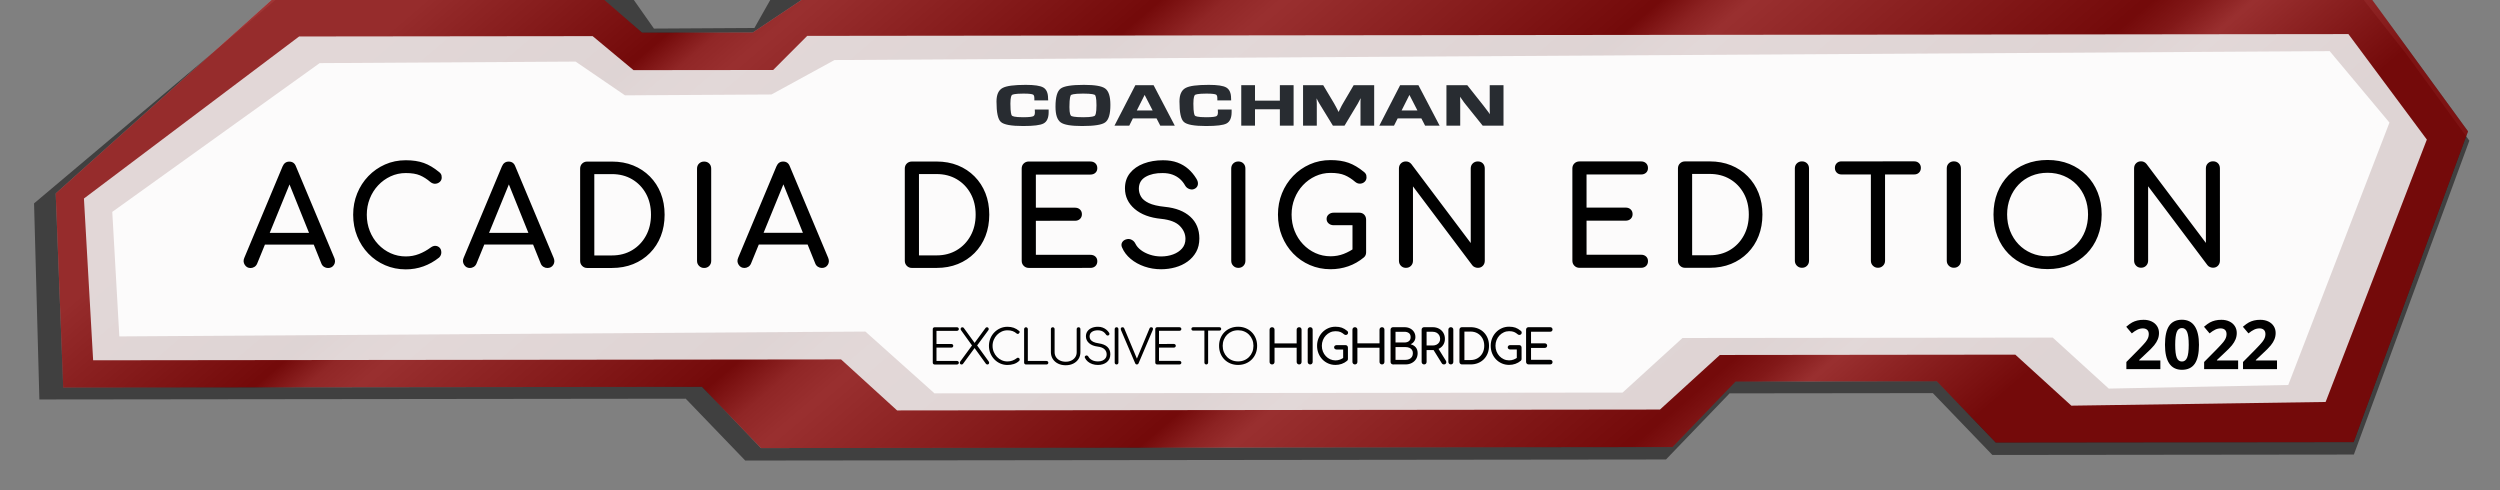<?xml version="1.0" encoding="UTF-8" standalone="no"?><svg xmlns="http://www.w3.org/2000/svg" xmlns:xlink="http://www.w3.org/1999/xlink" style="isolation:isolate" viewBox="0 0 734 144" width="734pt" height="144pt"><rect x="0" y="0" width="734" height="144" fill="#808080" stroke="none"/><defs><clipPath id="_clipPath_6xPFtiPJk2ie6V9R4Cr5jYEnTaCisGGg"><rect width="734" height="144"/></clipPath></defs><g clip-path="url(#_clipPath_6xPFtiPJk2ie6V9R4Cr5jYEnTaCisGGg)"><clipPath id="_clipPath_61eaj2vlqNWE6zaNNE7ZOZvYQtJoThAj"><rect x="0" y="0" width="734" height="144" transform="matrix(1,0,0,1,0,0)" fill="rgb(255,255,255)"/></clipPath><g clip-path="url(#_clipPath_61eaj2vlqNWE6zaNNE7ZOZvYQtJoThAj)"><g><path d=" M 181.496 -6.547 L 191.998 8.392 L 221.497 8.219 L 229.999 -6.83 L 686.5 -9.5 L 706.319 15.662 L 716.754 29.985 L 725 41.302 L 691.099 133.455 L 584.961 133.578 L 567.486 115.419 L 507.808 115.488 L 489.133 134.902 L 218.803 135.217 L 201.328 117.058 L 11.563 117.279 L 10 59.71 L 88 -6 L 181.496 -6.547 L 181.496 -6.547 Z " fill="rgb(0,0,0)" fill-opacity="0.5"/><linearGradient id="_lgradient_0" x1="0.15" y1="0.028" x2="0.954" y2="0.203" gradientTransform="matrix(708.247,0,0,132.552,16.355,-1)" gradientUnits="userSpaceOnUse"><stop offset="0%" stop-opacity="1" style="stop-color:rgb(232,232,232)"/><stop offset="13.85%" stop-opacity="1" style="stop-color:rgb(0,0,0)"/><stop offset="16.388%" stop-opacity="1" style="stop-color:rgb(194,194,194)"/><stop offset="18.966%" stop-opacity="1" style="stop-color:rgb(255,255,255)"/><stop offset="36.042%" stop-opacity="1" style="stop-color:rgb(0,0,0)"/><stop offset="39.322%" stop-opacity="1" style="stop-color:rgb(191,191,191)"/><stop offset="42.117%" stop-opacity="1" style="stop-color:rgb(255,255,255)"/><stop offset="60.556%" stop-opacity="1" style="stop-color:rgb(0,0,0)"/><stop offset="62.959%" stop-opacity="1" style="stop-color:rgb(163,163,163)"/><stop offset="65.011%" stop-opacity="1" style="stop-color:rgb(255,255,255)"/><stop offset="84.584%" stop-opacity="1" style="stop-color:rgb(0,0,0)"/><stop offset="86.987%" stop-opacity="1" style="stop-color:rgb(95,95,95)"/><stop offset="89.606%" stop-opacity="1" style="stop-color:rgb(255,255,255)"/><stop offset="100%" stop-opacity="1" style="stop-color:rgb(0,0,0)"/></linearGradient><path d=" M 177.001 -0.395 L 188.501 9.592 L 221 9.554 L 236.001 -0.464 L 334.397 -0.579 L 370.188 -0.62 L 405.98 -0.662 L 695.774 -1 L 706.106 13.181 L 716.437 27.361 L 724.602 38.567 L 691.036 129.807 L 585.949 129.929 L 568.647 111.949 L 509.56 112.018 L 491.07 131.24 L 223.416 131.552 L 206.115 113.572 L 18.554 113.791 L 16.355 56.793 L 80.032 -0.282 L 177.001 -0.395 L 177.001 -0.395 Z " fill="url(#_lgradient_0)" fill-opacity="0.5"/><path d=" M 177.001 -0.395 L 188.501 9.592 L 221 9.554 L 236.001 -0.464 L 334.397 -0.579 L 370.188 -0.62 L 405.98 -0.662 L 695.774 -1 L 706.106 13.181 L 716.437 27.361 L 724.602 38.567 L 691.036 129.807 L 585.949 129.929 L 568.647 111.949 L 509.56 112.018 L 491.07 131.24 L 223.416 131.552 L 206.115 113.572 L 18.554 113.791 L 16.355 56.793 L 80.032 -0.282 L 177.001 -0.395 L 177.001 -0.395 Z " fill="rgb(152,0,0)" fill-opacity="0.7"/><path d=" M 174 10.609 L 186 20.595 L 227 20.547 L 237 10.535 L 348.032 10.406 L 382.069 10.366 L 416.105 10.326 L 689.494 10.007 L 712.522 40.981 L 682.807 118.016 L 608.146 119.103 L 591.691 104.122 L 504.953 104.223 L 487.371 120.244 L 263.39 120.505 L 246.935 105.524 L 27.345 105.781 L 24.644 58.283 L 87.819 10.709 L 174 10.609 L 174 10.609 Z " fill="rgb(234,234,234)" fill-opacity="0.9"/><path d=" M 169 18.084 L 183.507 27.998 L 226.506 27.741 L 245.006 17.631 L 683.999 15.014 L 701.547 35.994 L 671.832 113.029 L 619.13 114.09 L 602.675 99.109 L 493.978 99.236 L 476.396 115.257 L 274.374 115.493 L 254.079 97.346 L 35.037 98.771 L 32.965 62.21 L 93.851 18.532 L 169 18.084 L 169 18.084 Z " fill="rgb(255,255,255)" fill-opacity="0.9"/><g><path d=" M 303.852 33.033 C 303.852 33.9 303.475 34.06 303.357 34.128 C 303.05 34.262 302.303 34.421 300.365 34.421 C 297.802 34.421 297.229 34.09 297.094 33.954 C 296.962 33.809 296.654 33.178 296.654 30.431 C 296.654 28.467 296.974 28 297.12 27.878 C 297.268 27.76 297.896 27.48 300.526 27.48 C 302.422 27.48 303.05 27.653 303.261 27.76 C 303.369 27.799 303.687 27.959 303.687 28.812 L 303.687 29.481 L 307.748 29.481 L 307.709 28.841 C 307.709 27.293 307.241 26.225 306.296 25.677 C 305.386 25.168 303.729 24.916 301.166 24.916 C 297.722 24.916 295.481 25.209 294.344 25.837 C 293.157 26.478 292.57 27.813 292.57 29.789 C 292.57 33.033 292.982 35.023 293.864 35.81 C 294.73 36.597 296.853 37 300.391 37 C 303.462 37 305.414 36.758 306.36 36.263 C 307.374 35.743 307.883 34.623 307.883 32.927 L 307.883 32.166 L 303.811 32.166 L 303.852 33.033 L 303.852 33.033 Z " fill="rgb(40,44,49)"/><path d=" M 321.445 33.967 C 321.298 34.098 320.671 34.421 318.07 34.421 C 315.316 34.421 314.621 34.128 314.477 34.008 C 314.316 33.886 313.983 33.419 313.983 31.431 C 313.983 28.574 314.316 28.026 314.424 27.92 C 314.517 27.827 315.091 27.479 317.989 27.479 C 320.724 27.479 321.338 27.771 321.486 27.893 C 321.595 28.001 321.926 28.48 321.926 30.908 C 321.926 33.276 321.604 33.833 321.445 33.967 Z  M 318.24 24.916 C 314.611 24.916 312.367 25.277 311.404 26.011 C 310.393 26.774 309.895 28.51 309.895 31.314 C 309.895 33.673 310.393 35.197 311.434 35.943 C 312.422 36.654 314.477 37 317.721 37 C 321.298 37 323.529 36.639 324.489 35.931 C 325.516 35.171 326.011 33.513 326.011 30.806 C 326.011 28.319 325.516 26.758 324.502 25.998 C 323.529 25.264 321.486 24.916 318.24 24.916 Z " fill="rgb(40,44,49)"/><path d=" M 338.414 32.431 L 333.769 32.431 L 336.064 27.866 L 338.414 32.431 L 338.414 32.431 Z  M 333.343 25.01 L 327.213 36.891 L 331.551 36.891 L 332.606 34.769 L 339.564 34.769 L 340.658 36.891 L 344.916 36.891 L 338.694 25.01 L 333.343 25.01 L 333.343 25.01 Z " fill="rgb(40,44,49)"/><path d=" M 357.588 33.033 C 357.588 33.9 357.212 34.06 357.079 34.128 C 356.786 34.262 356.037 34.421 354.088 34.421 C 351.539 34.421 350.938 34.09 350.83 33.954 C 350.686 33.809 350.376 33.178 350.376 30.431 C 350.376 28.467 350.699 28 350.843 27.878 C 350.991 27.76 351.632 27.48 354.248 27.48 C 356.158 27.48 356.786 27.653 356.986 27.76 C 357.093 27.799 357.412 27.959 357.412 28.812 L 357.412 29.481 L 361.471 29.481 L 361.445 28.841 C 361.445 27.293 360.964 26.225 360.016 25.677 C 359.12 25.168 357.453 24.916 354.902 24.916 C 351.432 24.916 349.214 25.209 348.08 25.837 C 346.879 26.478 346.29 27.813 346.29 29.789 C 346.29 33.033 346.702 35.023 347.588 35.81 C 348.442 36.597 350.578 37 354.101 37 C 357.199 37 359.15 36.758 360.097 36.263 C 361.085 35.743 361.604 34.623 361.604 32.927 L 361.604 32.166 L 357.545 32.166 L 357.588 33.033 L 357.588 33.033 Z " fill="rgb(40,44,49)"/><path d=" M 375.769 29.55 L 368.467 29.55 L 368.467 25.01 L 364.433 25.01 L 364.433 36.891 L 368.467 36.891 L 368.467 32.084 L 375.769 32.084 L 375.769 36.891 L 379.8 36.891 L 379.8 25.01 L 375.769 25.01 L 375.769 29.55 L 375.769 29.55 Z " fill="rgb(40,44,49)"/><path d=" M 394.299 30.364 C 394.061 30.75 393.779 31.273 393.474 31.925 L 393.005 32.876 L 392.525 31.899 C 392.177 31.23 391.897 30.709 391.684 30.351 L 388.492 25.01 L 382.576 25.01 L 382.576 36.89 L 386.611 36.89 L 386.611 30.457 C 386.611 30.017 386.581 29.495 386.543 28.87 L 386.571 28.922 C 386.916 29.627 387.196 30.135 387.413 30.483 L 391.337 36.89 L 394.756 36.89 L 398.639 30.431 C 398.839 30.094 399.119 29.575 399.467 28.87 L 399.492 28.841 C 399.439 29.442 399.439 29.974 399.439 30.457 L 399.439 36.89 L 403.459 36.89 L 403.459 25.01 L 397.437 25.01 L 394.299 30.364 L 394.299 30.364 Z " fill="rgb(40,44,49)"/><path d=" M 416.155 32.431 L 411.51 32.431 L 413.808 27.866 L 416.155 32.431 L 416.155 32.431 Z  M 411.081 25.01 L 404.967 36.891 L 409.281 36.891 L 410.348 34.769 L 417.318 34.769 L 418.412 36.891 L 422.672 36.891 L 416.448 25.01 L 411.081 25.01 L 411.081 25.01 Z " fill="rgb(40,44,49)"/><path d=" M 437.383 25.01 L 437.383 31.805 L 437.409 33.245 L 437.437 33.541 L 436.768 32.617 C 436.249 31.899 435.77 31.297 435.367 30.789 L 430.788 25.01 L 424.674 25.01 L 424.674 36.89 L 428.72 36.89 L 428.72 30.135 L 428.693 28.654 L 428.667 28.388 L 429.121 29.029 C 429.655 29.816 430.028 30.337 430.296 30.642 L 435.314 36.89 L 441.43 36.89 L 441.43 25.01 L 437.383 25.01 L 437.383 25.01 Z " fill="rgb(40,44,49)"/></g><path d=" M 373.476 107.004 L 373.476 107.004 L 373.476 107.004 Q 373.168 107.004 372.958 106.794 L 372.958 106.794 L 372.958 106.794 Q 372.748 106.584 372.748 106.276 L 372.748 106.276 L 372.746 96.798 L 372.746 96.798 Q 372.746 96.476 372.956 96.273 L 372.956 96.273 L 372.956 96.273 Q 373.166 96.07 373.474 96.07 L 373.474 96.07 L 373.474 96.07 Q 373.796 96.07 373.999 96.273 L 373.999 96.273 L 373.999 96.273 Q 374.202 96.476 374.202 96.798 L 374.202 96.798 L 374.203 100.816 L 380.699 100.815 L 380.698 96.797 L 380.698 96.797 Q 380.698 96.475 380.908 96.272 L 380.908 96.272 L 380.908 96.272 Q 381.118 96.069 381.426 96.069 L 381.426 96.069 L 381.426 96.069 Q 381.748 96.068 381.944 96.271 L 381.944 96.271 L 381.944 96.271 Q 382.14 96.474 382.14 96.796 L 382.14 96.796 L 382.142 106.274 L 382.142 106.274 Q 382.142 106.582 381.946 106.792 L 381.946 106.792 L 381.946 106.792 Q 381.75 107.002 381.428 107.003 L 381.428 107.003 L 381.428 107.003 Q 381.12 107.003 380.91 106.793 L 380.91 106.793 L 380.91 106.793 Q 380.7 106.583 380.7 106.275 L 380.7 106.275 L 380.699 102.103 L 374.203 102.104 L 374.204 106.276 L 374.204 106.276 Q 374.204 106.584 374.001 106.794 L 374.001 106.794 L 374.001 106.794 Q 373.798 107.004 373.476 107.004 Z  M 384.67 107.002 L 384.67 107.002 L 384.67 107.002 Q 384.362 107.002 384.152 106.792 L 384.152 106.792 L 384.152 106.792 Q 383.942 106.582 383.942 106.274 L 383.942 106.274 L 383.94 96.796 L 383.94 96.796 Q 383.94 96.474 384.15 96.271 L 384.15 96.271 L 384.15 96.271 Q 384.36 96.068 384.668 96.068 L 384.668 96.068 L 384.668 96.068 Q 384.99 96.068 385.193 96.271 L 385.193 96.271 L 385.193 96.271 Q 385.396 96.474 385.396 96.796 L 385.396 96.796 L 385.398 106.274 L 385.398 106.274 Q 385.398 106.582 385.195 106.792 L 385.195 106.792 L 385.195 106.792 Q 384.992 107.002 384.67 107.002 Z  M 392.098 107.141 L 392.098 107.141 L 392.098 107.141 Q 390.964 107.141 389.977 106.714 L 389.977 106.714 L 389.977 106.714 Q 388.99 106.287 388.255 105.524 L 388.255 105.524 L 388.255 105.524 Q 387.52 104.762 387.106 103.74 L 387.106 103.74 L 387.106 103.74 Q 386.693 102.718 386.693 101.528 L 386.693 101.528 L 386.693 101.528 Q 386.693 100.352 387.106 99.337 L 387.106 99.337 L 387.106 99.337 Q 387.518 98.322 388.253 97.558 L 388.253 97.558 L 388.253 97.558 Q 388.988 96.795 389.968 96.361 L 389.968 96.361 L 389.968 96.361 Q 390.948 95.927 392.096 95.927 L 392.096 95.927 L 392.096 95.927 Q 393.174 95.927 393.951 96.206 L 393.951 96.206 L 393.951 96.206 Q 394.728 96.486 395.512 97.13 L 395.512 97.13 L 395.512 97.13 Q 395.624 97.214 395.687 97.305 L 395.687 97.305 L 395.687 97.305 Q 395.75 97.396 395.771 97.487 L 395.771 97.487 L 395.771 97.487 Q 395.792 97.578 395.792 97.704 L 395.792 97.704 L 395.792 97.704 Q 395.792 97.97 395.603 98.152 L 395.603 98.152 L 395.603 98.152 Q 395.414 98.334 395.141 98.348 L 395.141 98.348 L 395.141 98.348 Q 394.868 98.362 394.63 98.166 L 394.63 98.166 L 394.63 98.166 Q 394.112 97.718 393.559 97.481 L 393.559 97.481 L 393.559 97.481 Q 393.006 97.243 392.096 97.243 L 392.096 97.243 L 392.096 97.243 Q 391.27 97.243 390.542 97.579 L 390.542 97.579 L 390.542 97.579 Q 389.814 97.915 389.262 98.503 L 389.262 98.503 L 389.262 98.503 Q 388.709 99.091 388.401 99.868 L 388.401 99.868 L 388.401 99.868 Q 388.093 100.645 388.093 101.527 L 388.093 101.527 L 388.093 101.527 Q 388.093 102.423 388.401 103.2 L 388.401 103.2 L 388.401 103.2 Q 388.709 103.977 389.263 104.565 L 389.263 104.565 L 389.263 104.565 Q 389.816 105.153 390.544 105.482 L 390.544 105.482 L 390.544 105.482 Q 391.272 105.811 392.098 105.811 L 392.098 105.811 L 392.098 105.811 Q 392.812 105.811 393.449 105.566 L 393.449 105.566 L 393.449 105.566 Q 394.086 105.32 394.674 104.886 L 394.674 104.886 L 394.674 104.886 Q 394.926 104.704 395.171 104.725 L 395.171 104.725 L 395.171 104.725 Q 395.416 104.746 395.584 104.921 L 395.584 104.921 L 395.584 104.921 Q 395.752 105.096 395.752 105.404 L 395.752 105.404 L 395.752 105.404 Q 395.752 105.544 395.703 105.677 L 395.703 105.677 L 395.703 105.677 Q 395.654 105.81 395.528 105.922 L 395.528 105.922 L 395.528 105.922 Q 394.786 106.538 393.918 106.839 L 393.918 106.839 L 393.918 106.839 Q 393.05 107.141 392.098 107.141 Z  M 395.751 102.058 L 395.752 105.404 L 394.352 105.124 L 394.351 102.618 L 392.419 102.619 L 392.419 102.619 Q 392.111 102.619 391.901 102.437 L 391.901 102.437 L 391.901 102.437 Q 391.691 102.255 391.691 101.975 L 391.691 101.975 L 391.691 101.975 Q 391.691 101.695 391.901 101.513 L 391.901 101.513 L 391.901 101.513 Q 392.111 101.331 392.419 101.331 L 392.419 101.331 L 395.037 101.33 L 395.037 101.33 Q 395.359 101.33 395.555 101.533 L 395.555 101.533 L 395.555 101.533 Q 395.751 101.736 395.751 102.058 L 395.751 102.058 L 395.751 102.058 L 395.751 102.058 Z  M 397.804 107 L 397.804 107 L 397.804 107 Q 397.496 107 397.286 106.79 L 397.286 106.79 L 397.286 106.79 Q 397.076 106.58 397.076 106.272 L 397.076 106.272 L 397.074 96.794 L 397.074 96.794 Q 397.074 96.472 397.284 96.269 L 397.284 96.269 L 397.284 96.269 Q 397.494 96.066 397.802 96.066 L 397.802 96.066 L 397.802 96.066 Q 398.124 96.066 398.327 96.269 L 398.327 96.269 L 398.327 96.269 Q 398.53 96.472 398.53 96.794 L 398.53 96.794 L 398.531 100.812 L 405.027 100.811 L 405.026 96.793 L 405.026 96.793 Q 405.026 96.471 405.236 96.268 L 405.236 96.268 L 405.236 96.268 Q 405.446 96.065 405.754 96.065 L 405.754 96.065 L 405.754 96.065 Q 406.076 96.065 406.272 96.267 L 406.272 96.267 L 406.272 96.267 Q 406.468 96.47 406.468 96.792 L 406.468 96.792 L 406.47 106.27 L 406.47 106.27 Q 406.47 106.578 406.274 106.788 L 406.274 106.788 L 406.274 106.788 Q 406.078 106.999 405.756 106.999 L 405.756 106.999 L 405.756 106.999 Q 405.448 106.999 405.238 106.789 L 405.238 106.789 L 405.238 106.789 Q 405.028 106.579 405.028 106.271 L 405.028 106.271 L 405.027 102.099 L 398.531 102.1 L 398.532 106.272 L 398.532 106.272 Q 398.532 106.58 398.329 106.79 L 398.329 106.79 L 398.329 106.79 Q 398.126 107 397.804 107 Z  M 412.638 106.997 L 408.998 106.998 L 408.998 106.998 Q 408.69 106.998 408.48 106.788 L 408.48 106.788 L 408.48 106.788 Q 408.27 106.578 408.27 106.27 L 408.27 106.27 L 408.268 96.792 L 408.268 96.792 Q 408.268 96.47 408.478 96.267 L 408.478 96.267 L 408.478 96.267 Q 408.688 96.064 408.996 96.064 L 408.996 96.064 L 412.342 96.063 L 412.342 96.063 Q 413.294 96.063 414.015 96.434 L 414.015 96.434 L 414.015 96.434 Q 414.736 96.805 415.149 97.463 L 415.149 97.463 L 415.149 97.463 Q 415.562 98.121 415.563 98.975 L 415.563 98.975 L 415.563 98.975 Q 415.563 99.661 415.192 100.214 L 415.192 100.214 L 415.192 100.214 Q 414.821 100.767 414.177 101.089 L 414.177 101.089 L 414.177 101.089 Q 415.101 101.313 415.661 101.971 L 415.661 101.971 L 415.661 101.971 Q 416.221 102.629 416.221 103.693 L 416.221 103.693 L 416.221 103.693 Q 416.222 104.659 415.767 105.401 L 415.767 105.401 L 415.767 105.401 Q 415.312 106.143 414.5 106.57 L 414.5 106.57 L 414.5 106.57 Q 413.688 106.997 412.638 106.997 L 412.638 106.997 L 412.638 106.997 L 412.638 106.997 Z  M 409.725 101.902 L 409.726 105.654 L 412.638 105.653 L 412.638 105.653 Q 413.282 105.653 413.772 105.429 L 413.772 105.429 L 413.772 105.429 Q 414.262 105.205 414.542 104.771 L 414.542 104.771 L 414.542 104.771 Q 414.821 104.337 414.821 103.693 L 414.821 103.693 L 414.821 103.693 Q 414.821 103.091 414.541 102.699 L 414.541 102.699 L 414.541 102.699 Q 414.261 102.307 413.771 102.104 L 413.771 102.104 L 413.771 102.104 Q 413.281 101.901 412.637 101.901 L 412.637 101.901 L 409.725 101.902 L 409.725 101.902 L 409.725 101.902 Z  M 409.724 97.408 L 409.725 100.558 L 412.343 100.557 L 412.343 100.557 Q 413.141 100.557 413.652 100.165 L 413.652 100.165 L 413.652 100.165 Q 414.163 99.773 414.163 98.975 L 414.163 98.975 L 414.163 98.975 Q 414.162 98.177 413.651 97.792 L 413.651 97.792 L 413.651 97.792 Q 413.14 97.407 412.342 97.407 L 412.342 97.407 L 409.724 97.408 L 409.724 97.408 L 409.724 97.408 Z  M 418.12 106.997 L 418.12 106.997 L 418.12 106.997 Q 417.812 106.997 417.602 106.787 L 417.602 106.787 L 417.602 106.787 Q 417.392 106.577 417.392 106.269 L 417.392 106.269 L 417.39 96.791 L 417.39 96.791 Q 417.39 96.469 417.6 96.266 L 417.6 96.266 L 417.6 96.266 Q 417.81 96.063 418.118 96.063 L 418.118 96.063 L 420.638 96.062 L 420.638 96.062 Q 421.688 96.062 422.5 96.503 L 422.5 96.503 L 422.5 96.503 Q 423.312 96.944 423.767 97.714 L 423.767 97.714 L 423.767 97.714 Q 424.223 98.484 424.223 99.506 L 424.223 99.506 L 424.223 99.506 Q 424.223 100.458 423.768 101.2 L 423.768 101.2 L 423.768 101.2 Q 423.313 101.942 422.501 102.362 L 422.501 102.362 L 422.501 102.362 Q 421.689 102.782 420.639 102.782 L 420.639 102.782 L 418.847 102.782 L 418.848 106.268 L 418.848 106.268 Q 418.848 106.576 418.645 106.786 L 418.645 106.786 L 418.645 106.786 Q 418.442 106.996 418.12 106.997 Z  M 423.93 106.996 L 423.93 106.996 L 423.93 106.996 Q 423.734 106.996 423.573 106.912 L 423.573 106.912 L 423.573 106.912 Q 423.412 106.828 423.3 106.646 L 423.3 106.646 L 420.779 102.586 L 422.193 102.18 L 424.49 105.876 L 424.49 105.876 Q 424.742 106.281 424.56 106.638 L 424.56 106.638 L 424.56 106.638 Q 424.378 106.996 423.93 106.996 Z  M 418.846 97.406 L 418.847 101.438 L 420.639 101.438 L 420.639 101.438 Q 421.283 101.438 421.773 101.193 L 421.773 101.193 L 421.773 101.193 Q 422.263 100.948 422.543 100.507 L 422.543 100.507 L 422.543 100.507 Q 422.823 100.066 422.823 99.506 L 422.823 99.506 L 422.823 99.506 Q 422.823 98.89 422.543 98.414 L 422.543 98.414 L 422.543 98.414 Q 422.262 97.938 421.772 97.672 L 421.772 97.672 L 421.772 97.672 Q 421.282 97.406 420.638 97.406 L 420.638 97.406 L 418.846 97.406 L 418.846 97.406 L 418.846 97.406 Z  M 425.968 106.995 L 425.968 106.995 L 425.968 106.995 Q 425.66 106.995 425.45 106.785 L 425.45 106.785 L 425.45 106.785 Q 425.24 106.575 425.24 106.267 L 425.24 106.267 L 425.238 96.789 L 425.238 96.789 Q 425.238 96.467 425.448 96.264 L 425.448 96.264 L 425.448 96.264 Q 425.658 96.061 425.966 96.061 L 425.966 96.061 L 425.966 96.061 Q 426.288 96.061 426.491 96.264 L 426.491 96.264 L 426.491 96.264 Q 426.694 96.467 426.694 96.789 L 426.694 96.789 L 426.696 106.267 L 426.696 106.267 Q 426.696 106.575 426.493 106.785 L 426.493 106.785 L 426.493 106.785 Q 426.29 106.995 425.968 106.995 Z  M 431.758 106.994 L 429.224 106.995 L 429.224 106.995 Q 428.916 106.995 428.706 106.785 L 428.706 106.785 L 428.706 106.785 Q 428.496 106.575 428.496 106.267 L 428.496 106.267 L 428.494 96.789 L 428.494 96.789 Q 428.494 96.467 428.704 96.264 L 428.704 96.264 L 428.704 96.264 Q 428.914 96.061 429.222 96.061 L 429.222 96.061 L 431.756 96.06 L 431.756 96.06 Q 432.96 96.06 433.947 96.459 L 433.947 96.459 L 433.947 96.459 Q 434.934 96.858 435.662 97.593 L 435.662 97.593 L 435.662 97.593 Q 436.39 98.328 436.783 99.322 L 436.783 99.322 L 436.783 99.322 Q 437.175 100.315 437.175 101.519 L 437.175 101.519 L 437.175 101.519 Q 437.175 102.723 436.783 103.725 L 436.783 103.725 L 436.783 103.725 Q 436.392 104.726 435.664 105.461 L 435.664 105.461 L 435.664 105.461 Q 434.936 106.196 433.949 106.595 L 433.949 106.595 L 433.949 106.595 Q 432.962 106.994 431.758 106.994 L 431.758 106.994 L 431.758 106.994 L 431.758 106.994 Z  M 429.95 97.349 L 429.952 105.707 L 431.758 105.706 L 431.758 105.706 Q 432.934 105.706 433.837 105.167 L 433.837 105.167 L 433.837 105.167 Q 434.74 104.628 435.257 103.683 L 435.257 103.683 L 435.257 103.683 Q 435.775 102.738 435.775 101.52 L 435.775 101.52 L 435.775 101.52 Q 435.775 100.288 435.257 99.35 L 435.257 99.35 L 435.257 99.35 Q 434.739 98.412 433.835 97.88 L 433.835 97.88 L 433.835 97.88 Q 432.932 97.348 431.756 97.348 L 431.756 97.348 L 429.95 97.349 L 429.95 97.349 L 429.95 97.349 Z  M 443.078 107.132 L 443.078 107.132 L 443.078 107.132 Q 441.944 107.133 440.957 106.706 L 440.957 106.706 L 440.957 106.706 Q 439.97 106.279 439.235 105.516 L 439.235 105.516 L 439.235 105.516 Q 438.5 104.753 438.086 103.731 L 438.086 103.731 L 438.086 103.731 Q 437.673 102.709 437.673 101.519 L 437.673 101.519 L 437.673 101.519 Q 437.673 100.343 438.086 99.328 L 438.086 99.328 L 438.086 99.328 Q 438.498 98.313 439.233 97.55 L 439.233 97.55 L 439.233 97.55 Q 439.968 96.787 440.948 96.353 L 440.948 96.353 L 440.948 96.353 Q 441.928 95.919 443.076 95.918 L 443.076 95.918 L 443.076 95.918 Q 444.154 95.918 444.931 96.198 L 444.931 96.198 L 444.931 96.198 Q 445.708 96.478 446.492 97.122 L 446.492 97.122 L 446.492 97.122 Q 446.604 97.206 446.667 97.297 L 446.667 97.297 L 446.667 97.297 Q 446.73 97.388 446.751 97.479 L 446.751 97.479 L 446.751 97.479 Q 446.772 97.57 446.772 97.696 L 446.772 97.696 L 446.772 97.696 Q 446.772 97.962 446.583 98.144 L 446.583 98.144 L 446.583 98.144 Q 446.394 98.326 446.121 98.34 L 446.121 98.34 L 446.121 98.34 Q 445.848 98.354 445.61 98.158 L 445.61 98.158 L 445.61 98.158 Q 445.092 97.71 444.539 97.472 L 444.539 97.472 L 444.539 97.472 Q 443.986 97.234 443.076 97.234 L 443.076 97.234 L 443.076 97.234 Q 442.25 97.235 441.522 97.571 L 441.522 97.571 L 441.522 97.571 Q 440.794 97.907 440.242 98.495 L 440.242 98.495 L 440.242 98.495 Q 439.689 99.083 439.381 99.86 L 439.381 99.86 L 439.381 99.86 Q 439.073 100.637 439.073 101.519 L 439.073 101.519 L 439.073 101.519 Q 439.073 102.415 439.381 103.192 L 439.381 103.192 L 439.381 103.192 Q 439.689 103.969 440.243 104.557 L 440.243 104.557 L 440.243 104.557 Q 440.796 105.145 441.524 105.474 L 441.524 105.474 L 441.524 105.474 Q 442.252 105.803 443.078 105.802 L 443.078 105.802 L 443.078 105.802 Q 443.792 105.802 444.429 105.557 L 444.429 105.557 L 444.429 105.557 Q 445.066 105.312 445.654 104.878 L 445.654 104.878 L 445.654 104.878 Q 445.906 104.696 446.151 104.717 L 446.151 104.717 L 446.151 104.717 Q 446.396 104.738 446.564 104.913 L 446.564 104.913 L 446.564 104.913 Q 446.732 105.088 446.732 105.396 L 446.732 105.396 L 446.732 105.396 Q 446.732 105.536 446.683 105.669 L 446.683 105.669 L 446.683 105.669 Q 446.634 105.802 446.508 105.914 L 446.508 105.914 L 446.508 105.914 Q 445.766 106.53 444.898 106.831 L 444.898 106.831 L 444.898 106.831 Q 444.03 107.132 443.078 107.132 Z  M 446.731 102.05 L 446.732 105.396 L 445.332 105.116 L 445.331 102.61 L 443.399 102.61 L 443.399 102.61 Q 443.091 102.61 442.881 102.429 L 442.881 102.429 L 442.881 102.429 Q 442.671 102.247 442.671 101.967 L 442.671 101.967 L 442.671 101.967 Q 442.671 101.687 442.881 101.505 L 442.881 101.505 L 442.881 101.505 Q 443.091 101.322 443.399 101.322 L 443.399 101.322 L 446.017 101.322 L 446.017 101.322 Q 446.339 101.322 446.535 101.525 L 446.535 101.525 L 446.535 101.525 Q 446.731 101.728 446.731 102.05 L 446.731 102.05 L 446.731 102.05 L 446.731 102.05 Z  M 455.112 106.991 L 448.784 106.992 L 448.784 106.992 Q 448.476 106.992 448.266 106.782 L 448.266 106.782 L 448.266 106.782 Q 448.056 106.572 448.056 106.264 L 448.056 106.264 L 448.054 96.786 L 448.054 96.786 Q 448.054 96.464 448.264 96.261 L 448.264 96.261 L 448.264 96.261 Q 448.474 96.058 448.782 96.058 L 448.782 96.058 L 455.11 96.057 L 455.11 96.057 Q 455.432 96.056 455.628 96.245 L 455.628 96.245 L 455.628 96.245 Q 455.824 96.434 455.824 96.742 L 455.824 96.742 L 455.824 96.742 Q 455.824 97.036 455.628 97.218 L 455.628 97.218 L 455.628 97.218 Q 455.432 97.4 455.11 97.401 L 455.11 97.401 L 449.51 97.401 L 449.511 100.803 L 453.529 100.803 L 453.529 100.803 Q 453.851 100.803 454.047 100.992 L 454.047 100.992 L 454.047 100.992 Q 454.243 101.181 454.243 101.475 L 454.243 101.475 L 454.243 101.475 Q 454.243 101.769 454.047 101.958 L 454.047 101.958 L 454.047 101.958 Q 453.851 102.147 453.529 102.147 L 453.529 102.147 L 449.511 102.147 L 449.512 105.647 L 455.112 105.647 L 455.112 105.647 Q 455.434 105.646 455.63 105.828 L 455.63 105.828 L 455.63 105.828 Q 455.826 106.01 455.826 106.304 L 455.826 106.304 L 455.826 106.304 Q 455.826 106.612 455.63 106.801 L 455.63 106.801 L 455.63 106.801 Q 455.434 106.99 455.112 106.991 L 455.112 106.991 L 455.112 106.991 L 455.112 106.991 Z  M 354.16 107.007 L 354.16 107.007 L 354.16 107.007 Q 353.936 107.007 353.775 106.846 L 353.775 106.846 L 353.775 106.846 Q 353.614 106.685 353.614 106.461 L 353.614 106.461 L 353.612 96.073 L 354.704 96.073 L 354.706 106.461 L 354.706 106.461 Q 354.706 106.685 354.552 106.846 L 354.552 106.846 L 354.552 106.846 Q 354.398 107.007 354.16 107.007 Z  M 358.036 97.066 L 350.294 97.068 L 350.294 97.068 Q 350.07 97.068 349.93 96.928 L 349.93 96.928 L 349.93 96.928 Q 349.79 96.788 349.79 96.578 L 349.79 96.578 L 349.79 96.578 Q 349.79 96.354 349.93 96.214 L 349.93 96.214 L 349.93 96.214 Q 350.07 96.074 350.294 96.074 L 350.294 96.074 L 358.036 96.072 L 358.036 96.072 Q 358.26 96.072 358.4 96.212 L 358.4 96.212 L 358.4 96.212 Q 358.54 96.352 358.54 96.576 L 358.54 96.576 L 358.54 96.576 Q 358.54 96.786 358.4 96.926 L 358.4 96.926 L 358.4 96.926 Q 358.26 97.066 358.036 97.066 L 358.036 97.066 L 358.036 97.066 L 358.036 97.066 Z  M 363.506 107.145 L 363.506 107.145 L 363.506 107.145 Q 362.288 107.146 361.266 106.726 L 361.266 106.726 L 361.266 106.726 Q 360.244 106.306 359.495 105.55 L 359.495 105.55 L 359.495 105.55 Q 358.746 104.794 358.332 103.772 L 358.332 103.772 L 358.332 103.772 Q 357.919 102.75 357.919 101.532 L 357.919 101.532 L 357.919 101.532 Q 357.919 100.328 358.332 99.306 L 358.332 99.306 L 358.332 99.306 Q 358.744 98.284 359.493 97.528 L 359.493 97.528 L 359.493 97.528 Q 360.242 96.772 361.264 96.352 L 361.264 96.352 L 361.264 96.352 Q 362.286 95.932 363.504 95.931 L 363.504 95.931 L 363.504 95.931 Q 364.708 95.931 365.73 96.351 L 365.73 96.351 L 365.73 96.351 Q 366.752 96.771 367.508 97.527 L 367.508 97.527 L 367.508 97.527 Q 368.264 98.283 368.678 99.305 L 368.678 99.305 L 368.678 99.305 Q 369.091 100.327 369.091 101.531 L 369.091 101.531 L 369.091 101.531 Q 369.091 102.749 368.678 103.771 L 368.678 103.771 L 368.678 103.771 Q 368.266 104.793 367.51 105.549 L 367.51 105.549 L 367.51 105.549 Q 366.754 106.305 365.732 106.725 L 365.732 106.725 L 365.732 106.725 Q 364.71 107.145 363.506 107.145 Z  M 363.506 106.109 L 363.506 106.109 L 363.506 106.109 Q 364.472 106.109 365.298 105.766 L 365.298 105.766 L 365.298 105.766 Q 366.124 105.423 366.733 104.8 L 366.733 104.8 L 366.733 104.8 Q 367.341 104.177 367.677 103.344 L 367.677 103.344 L 367.677 103.344 Q 368.013 102.511 368.013 101.531 L 368.013 101.531 L 368.013 101.531 Q 368.013 100.565 367.677 99.732 L 367.677 99.732 L 367.677 99.732 Q 367.341 98.899 366.731 98.276 L 366.731 98.276 L 366.731 98.276 Q 366.122 97.653 365.296 97.31 L 365.296 97.31 L 365.296 97.31 Q 364.47 96.967 363.504 96.967 L 363.504 96.967 L 363.504 96.967 Q 362.524 96.968 361.698 97.311 L 361.698 97.311 L 361.698 97.311 Q 360.872 97.654 360.263 98.277 L 360.263 98.277 L 360.263 98.277 Q 359.655 98.9 359.319 99.733 L 359.319 99.733 L 359.319 99.733 Q 358.983 100.566 358.983 101.532 L 358.983 101.532 L 358.983 101.532 Q 358.983 102.512 359.319 103.345 L 359.319 103.345 L 359.319 103.345 Q 359.655 104.178 360.265 104.801 L 360.265 104.801 L 360.265 104.801 Q 360.874 105.424 361.7 105.767 L 361.7 105.767 L 361.7 105.767 Q 362.526 106.11 363.506 106.109 Z  M 280.972 107.019 L 274.406 107.02 L 274.406 107.02 Q 274.168 107.02 274.014 106.866 L 274.014 106.866 L 274.014 106.866 Q 273.86 106.712 273.86 106.474 L 273.86 106.474 L 273.858 96.632 L 273.858 96.632 Q 273.858 96.394 274.012 96.24 L 274.012 96.24 L 274.012 96.24 Q 274.166 96.086 274.404 96.086 L 274.404 96.086 L 280.97 96.085 L 280.97 96.085 Q 281.194 96.085 281.355 96.232 L 281.355 96.232 L 281.355 96.232 Q 281.516 96.379 281.516 96.617 L 281.516 96.617 L 281.516 96.617 Q 281.516 96.827 281.355 96.981 L 281.355 96.981 L 281.355 96.981 Q 281.194 97.135 280.97 97.135 L 280.97 97.135 L 274.95 97.136 L 274.951 101 L 279.333 100.999 L 279.333 100.999 Q 279.571 100.999 279.725 101.153 L 279.725 101.153 L 279.725 101.153 Q 279.879 101.307 279.879 101.531 L 279.879 101.531 L 279.879 101.531 Q 279.879 101.755 279.725 101.909 L 279.725 101.909 L 279.725 101.909 Q 279.571 102.063 279.333 102.063 L 279.333 102.063 L 274.951 102.064 L 274.952 105.97 L 280.972 105.969 L 280.972 105.969 Q 281.196 105.969 281.357 106.123 L 281.357 106.123 L 281.357 106.123 Q 281.518 106.277 281.518 106.487 L 281.518 106.487 L 281.518 106.487 Q 281.518 106.725 281.357 106.872 L 281.357 106.872 L 281.357 106.872 Q 281.196 107.019 280.972 107.019 L 280.972 107.019 L 280.972 107.019 L 280.972 107.019 Z  M 282.324 107.019 L 282.324 107.019 L 282.324 107.019 Q 282.086 107.019 281.953 106.879 L 281.953 106.879 L 281.953 106.879 Q 281.82 106.739 281.806 106.529 L 281.806 106.529 L 281.806 106.529 Q 281.792 106.319 281.932 106.137 L 281.932 106.137 L 285.585 101.152 L 286.089 100.746 L 289.364 96.279 L 289.364 96.279 Q 289.518 96.083 289.784 96.083 L 289.784 96.083 L 289.784 96.083 Q 290.008 96.083 290.141 96.23 L 290.141 96.23 L 290.141 96.23 Q 290.274 96.377 290.288 96.58 L 290.288 96.58 L 290.288 96.58 Q 290.302 96.783 290.19 96.937 L 290.19 96.937 L 286.747 101.614 L 286.271 102.006 L 282.716 106.851 L 282.716 106.851 Q 282.562 107.019 282.324 107.019 Z  M 289.898 107.017 L 289.898 107.017 L 289.898 107.017 Q 289.786 107.017 289.674 106.968 L 289.674 106.968 L 289.674 106.968 Q 289.562 106.919 289.478 106.821 L 289.478 106.821 L 285.991 101.992 L 285.557 101.67 L 282.154 96.939 L 282.154 96.939 Q 282.028 96.771 282.042 96.568 L 282.042 96.568 L 282.042 96.568 Q 282.056 96.365 282.189 96.225 L 282.189 96.225 L 282.189 96.225 Q 282.322 96.085 282.546 96.085 L 282.546 96.085 L 282.546 96.085 Q 282.812 96.085 282.966 96.281 L 282.966 96.281 L 286.257 100.83 L 286.649 101.096 L 290.29 106.135 L 290.29 106.135 Q 290.416 106.303 290.409 106.513 L 290.409 106.513 L 290.409 106.513 Q 290.402 106.723 290.269 106.87 L 290.269 106.87 L 290.269 106.87 Q 290.136 107.017 289.898 107.017 Z  M 295.8 107.156 L 295.8 107.156 L 295.8 107.156 Q 294.666 107.157 293.679 106.723 L 293.679 106.723 L 293.679 106.723 Q 292.692 106.289 291.943 105.512 L 291.943 105.512 L 291.943 105.512 Q 291.194 104.735 290.773 103.72 L 290.773 103.72 L 290.773 103.72 Q 290.353 102.705 290.353 101.543 L 290.353 101.543 L 290.353 101.543 Q 290.353 100.395 290.766 99.38 L 290.766 99.38 L 290.766 99.38 Q 291.178 98.365 291.927 97.595 L 291.927 97.595 L 291.927 97.595 Q 292.676 96.825 293.663 96.384 L 293.663 96.384 L 293.663 96.384 Q 294.65 95.943 295.798 95.942 L 295.798 95.942 L 295.798 95.942 Q 296.806 95.942 297.632 96.236 L 297.632 96.236 L 297.632 96.236 Q 298.458 96.53 299.228 97.174 L 299.228 97.174 L 299.228 97.174 Q 299.354 97.272 299.375 97.405 L 299.375 97.405 L 299.375 97.405 Q 299.396 97.538 299.34 97.657 L 299.34 97.657 L 299.34 97.657 Q 299.284 97.776 299.172 97.832 L 299.172 97.832 L 299.172 97.832 Q 299.144 97.944 299.032 98 L 299.032 98 L 299.032 98 Q 298.92 98.056 298.773 98.042 L 298.773 98.042 L 298.773 98.042 Q 298.626 98.028 298.486 97.916 L 298.486 97.916 L 298.486 97.916 Q 297.94 97.44 297.296 97.209 L 297.296 97.209 L 297.296 97.209 Q 296.652 96.978 295.798 96.978 L 295.798 96.978 L 295.798 96.978 Q 294.888 96.979 294.097 97.343 L 294.097 97.343 L 294.097 97.343 Q 293.306 97.707 292.704 98.337 L 292.704 98.337 L 292.704 98.337 Q 292.103 98.967 291.76 99.793 L 291.76 99.793 L 291.76 99.793 Q 291.417 100.619 291.417 101.543 L 291.417 101.543 L 291.417 101.543 Q 291.417 102.495 291.76 103.321 L 291.76 103.321 L 291.76 103.321 Q 292.103 104.147 292.706 104.777 L 292.706 104.777 L 292.706 104.777 Q 293.308 105.407 294.099 105.764 L 294.099 105.764 L 294.099 105.764 Q 294.89 106.121 295.8 106.12 L 295.8 106.12 L 295.8 106.12 Q 296.57 106.12 297.256 105.868 L 297.256 105.868 L 297.256 105.868 Q 297.942 105.616 298.558 105.14 L 298.558 105.14 L 298.558 105.14 Q 298.726 105 298.915 105.028 L 298.915 105.028 L 298.915 105.028 Q 299.104 105.056 299.244 105.196 L 299.244 105.196 L 299.244 105.196 Q 299.384 105.336 299.384 105.56 L 299.384 105.56 L 299.384 105.56 Q 299.384 105.672 299.349 105.763 L 299.349 105.763 L 299.349 105.763 Q 299.314 105.854 299.23 105.952 L 299.23 105.952 L 299.23 105.952 Q 298.516 106.61 297.634 106.883 L 297.634 106.883 L 297.634 106.883 Q 296.752 107.156 295.8 107.156 Z  M 307.246 107.015 L 301.226 107.016 L 301.226 107.016 Q 301.002 107.016 300.841 106.862 L 300.841 106.862 L 300.841 106.862 Q 300.68 106.708 300.68 106.47 L 300.68 106.47 L 300.678 96.628 L 300.678 96.628 Q 300.678 96.404 300.839 96.243 L 300.839 96.243 L 300.839 96.243 Q 301 96.082 301.224 96.082 L 301.224 96.082 L 301.224 96.082 Q 301.448 96.082 301.609 96.243 L 301.609 96.243 L 301.609 96.243 Q 301.77 96.403 301.77 96.627 L 301.77 96.627 L 301.772 105.979 L 307.246 105.979 L 307.246 105.979 Q 307.47 105.979 307.631 106.126 L 307.631 106.126 L 307.631 106.126 Q 307.792 106.272 307.792 106.496 L 307.792 106.496 L 307.792 106.496 Q 307.792 106.72 307.631 106.868 L 307.631 106.868 L 307.631 106.868 Q 307.47 107.015 307.246 107.015 L 307.246 107.015 L 307.246 107.015 L 307.246 107.015 Z  M 312.896 107.238 L 312.896 107.238 L 312.896 107.238 Q 311.622 107.238 310.635 106.748 L 310.635 106.748 L 310.635 106.748 Q 309.648 106.258 309.095 105.39 L 309.095 105.39 L 309.095 105.39 Q 308.541 104.522 308.541 103.402 L 308.541 103.402 L 308.54 96.626 L 308.54 96.626 Q 308.54 96.388 308.694 96.234 L 308.694 96.234 L 308.694 96.234 Q 308.848 96.08 309.086 96.08 L 309.086 96.08 L 309.086 96.08 Q 309.324 96.08 309.478 96.234 L 309.478 96.234 L 309.478 96.234 Q 309.632 96.388 309.632 96.626 L 309.632 96.626 L 309.633 103.402 L 309.633 103.402 Q 309.633 104.228 310.047 104.858 L 310.047 104.858 L 310.047 104.858 Q 310.46 105.488 311.202 105.845 L 311.202 105.845 L 311.202 105.845 Q 311.944 106.202 312.896 106.202 L 312.896 106.202 L 312.896 106.202 Q 313.834 106.202 314.562 105.844 L 314.562 105.844 L 314.562 105.844 Q 315.29 105.487 315.703 104.857 L 315.703 104.857 L 315.703 104.857 Q 316.115 104.227 316.115 103.401 L 316.115 103.401 L 316.114 96.625 L 316.114 96.625 Q 316.114 96.387 316.268 96.233 L 316.268 96.233 L 316.268 96.233 Q 316.422 96.079 316.66 96.079 L 316.66 96.079 L 316.66 96.079 Q 316.912 96.079 317.059 96.233 L 317.059 96.233 L 317.059 96.233 Q 317.206 96.387 317.206 96.625 L 317.206 96.625 L 317.207 103.401 L 317.207 103.401 Q 317.207 104.521 316.655 105.389 L 316.655 105.389 L 316.655 105.389 Q 316.102 106.257 315.129 106.747 L 315.129 106.747 L 315.129 106.747 Q 314.156 107.237 312.896 107.238 Z  M 322.368 107.152 L 322.368 107.152 L 322.368 107.152 Q 321.472 107.152 320.709 106.893 L 320.709 106.893 L 320.709 106.893 Q 319.946 106.635 319.386 106.159 L 319.386 106.159 L 319.386 106.159 Q 318.826 105.683 318.532 105.053 L 318.532 105.053 L 318.532 105.053 Q 318.42 104.829 318.525 104.64 L 318.525 104.64 L 318.525 104.64 Q 318.629 104.451 318.881 104.381 L 318.881 104.381 L 318.881 104.381 Q 319.077 104.325 319.266 104.423 L 319.266 104.423 L 319.266 104.423 Q 319.455 104.521 319.554 104.717 L 319.554 104.717 L 319.554 104.717 Q 319.764 105.123 320.17 105.444 L 320.17 105.444 L 320.17 105.444 Q 320.576 105.766 321.136 105.941 L 321.136 105.941 L 321.136 105.941 Q 321.696 106.116 322.368 106.116 L 322.368 106.116 L 322.368 106.116 Q 323.11 106.116 323.684 105.871 L 323.684 105.871 L 323.684 105.871 Q 324.258 105.626 324.587 105.157 L 324.587 105.157 L 324.587 105.157 Q 324.916 104.688 324.915 104.016 L 324.915 104.016 L 324.915 104.016 Q 324.915 103.162 324.285 102.546 L 324.285 102.546 L 324.285 102.546 Q 323.655 101.93 322.311 101.762 L 322.311 101.762 L 322.311 101.762 Q 320.673 101.566 319.749 100.748 L 319.749 100.748 L 319.749 100.748 Q 318.825 99.929 318.825 98.739 L 318.825 98.739 L 318.825 98.739 Q 318.824 97.885 319.279 97.255 L 319.279 97.255 L 319.279 97.255 Q 319.734 96.625 320.532 96.281 L 320.532 96.281 L 320.532 96.281 Q 321.33 95.938 322.366 95.938 L 322.366 95.938 L 322.366 95.938 Q 323.136 95.938 323.766 96.183 L 323.766 96.183 L 323.766 96.183 Q 324.396 96.428 324.865 96.827 L 324.865 96.827 L 324.865 96.827 Q 325.334 97.226 325.628 97.702 L 325.628 97.702 L 325.628 97.702 Q 325.768 97.926 325.719 98.136 L 325.719 98.136 L 325.719 98.136 Q 325.67 98.346 325.475 98.458 L 325.475 98.458 L 325.475 98.458 Q 325.265 98.556 325.048 98.486 L 325.048 98.486 L 325.048 98.486 Q 324.831 98.416 324.718 98.22 L 324.718 98.22 L 324.718 98.22 Q 324.508 97.898 324.193 97.611 L 324.193 97.611 L 324.193 97.611 Q 323.878 97.324 323.43 97.156 L 323.43 97.156 L 323.43 97.156 Q 322.982 96.988 322.352 96.974 L 322.352 96.974 L 322.352 96.974 Q 321.246 96.974 320.574 97.443 L 320.574 97.443 L 320.574 97.443 Q 319.902 97.913 319.903 98.809 L 319.903 98.809 L 319.903 98.809 Q 319.903 99.285 320.155 99.683 L 320.155 99.683 L 320.155 99.683 Q 320.407 100.082 320.988 100.369 L 320.988 100.369 L 320.988 100.369 Q 321.569 100.656 322.549 100.796 L 322.549 100.796 L 322.549 100.796 Q 324.299 101.048 325.146 101.867 L 325.146 101.867 L 325.146 101.867 Q 325.993 102.686 325.993 104.002 L 325.993 104.002 L 325.993 104.002 Q 325.994 104.758 325.721 105.346 L 325.721 105.346 L 325.721 105.346 Q 325.448 105.934 324.951 106.333 L 324.951 106.333 L 324.951 106.333 Q 324.454 106.732 323.789 106.942 L 323.789 106.942 L 323.789 106.942 Q 323.124 107.152 322.368 107.152 Z  M 327.822 107.011 L 327.822 107.011 L 327.822 107.011 Q 327.584 107.011 327.43 106.857 L 327.43 106.857 L 327.43 106.857 Q 327.276 106.703 327.276 106.465 L 327.276 106.465 L 327.274 96.623 L 327.274 96.623 Q 327.274 96.385 327.428 96.231 L 327.428 96.231 L 327.428 96.231 Q 327.582 96.077 327.82 96.077 L 327.82 96.077 L 327.82 96.077 Q 328.058 96.077 328.212 96.231 L 328.212 96.231 L 328.212 96.231 Q 328.366 96.385 328.366 96.623 L 328.366 96.623 L 328.368 106.465 L 328.368 106.465 Q 328.368 106.703 328.214 106.857 L 328.214 106.857 L 328.214 106.857 Q 328.06 107.011 327.822 107.011 Z  M 333.794 107.01 L 333.794 107.01 L 333.794 107.01 Q 333.444 107.01 333.29 106.66 L 333.29 106.66 L 329.13 96.931 L 329.13 96.931 Q 328.976 96.539 329.109 96.308 L 329.109 96.308 L 329.109 96.308 Q 329.242 96.077 329.578 96.077 L 329.578 96.077 L 329.578 96.077 Q 329.928 96.077 330.082 96.427 L 330.082 96.427 L 333.948 105.666 L 333.64 105.666 L 337.488 96.454 L 337.488 96.454 Q 337.572 96.244 337.698 96.16 L 337.698 96.16 L 337.698 96.16 Q 337.824 96.076 338.034 96.076 L 338.034 96.076 L 338.034 96.076 Q 338.356 96.076 338.468 96.321 L 338.468 96.321 L 338.468 96.321 Q 338.58 96.565 338.454 96.874 L 338.454 96.874 L 334.284 106.66 L 334.284 106.66 Q 334.2 106.856 334.074 106.933 L 334.074 106.933 L 334.074 106.933 Q 333.948 107.01 333.794 107.01 Z  M 346.304 107.008 L 339.738 107.009 L 339.738 107.009 Q 339.5 107.009 339.346 106.855 L 339.346 106.855 L 339.346 106.855 Q 339.192 106.701 339.192 106.463 L 339.192 106.463 L 339.19 96.621 L 339.19 96.621 Q 339.19 96.383 339.344 96.229 L 339.344 96.229 L 339.344 96.229 Q 339.498 96.075 339.736 96.075 L 339.736 96.075 L 346.302 96.074 L 346.302 96.074 Q 346.526 96.074 346.687 96.221 L 346.687 96.221 L 346.687 96.221 Q 346.848 96.368 346.848 96.606 L 346.848 96.606 L 346.848 96.606 Q 346.848 96.816 346.687 96.97 L 346.687 96.97 L 346.687 96.97 Q 346.526 97.124 346.302 97.124 L 346.302 97.124 L 340.282 97.125 L 340.283 100.989 L 344.665 100.988 L 344.665 100.988 Q 344.903 100.988 345.057 101.142 L 345.057 101.142 L 345.057 101.142 Q 345.211 101.296 345.211 101.52 L 345.211 101.52 L 345.211 101.52 Q 345.211 101.744 345.057 101.898 L 345.057 101.898 L 345.057 101.898 Q 344.903 102.052 344.665 102.052 L 344.665 102.052 L 340.283 102.053 L 340.284 105.959 L 346.304 105.958 L 346.304 105.958 Q 346.528 105.958 346.689 106.112 L 346.689 106.112 L 346.689 106.112 Q 346.85 106.266 346.85 106.476 L 346.85 106.476 L 346.85 106.476 Q 346.85 106.714 346.689 106.861 L 346.689 106.861 L 346.689 106.861 Q 346.528 107.008 346.304 107.008 L 346.304 107.008 L 346.304 107.008 L 346.304 107.008 Z " fill="rgb(0,0,0)"/><path d=" M 481.812 78.629 L 463.732 78.632 L 463.732 78.632 Q 462.852 78.632 462.252 78.032 L 462.252 78.032 L 462.252 78.032 Q 461.652 77.432 461.652 76.552 L 461.652 76.552 L 461.647 49.472 L 461.647 49.472 Q 461.647 48.552 462.247 47.972 L 462.247 47.972 L 462.247 47.972 Q 462.847 47.392 463.727 47.392 L 463.727 47.392 L 481.807 47.389 L 481.807 47.389 Q 482.727 47.389 483.287 47.929 L 483.287 47.929 L 483.287 47.929 Q 483.847 48.469 483.847 49.349 L 483.847 49.349 L 483.847 49.349 Q 483.848 50.189 483.288 50.709 L 483.288 50.709 L 483.288 50.709 Q 482.728 51.229 481.808 51.229 L 481.808 51.229 L 465.808 51.231 L 465.809 60.951 L 477.289 60.95 L 477.289 60.95 Q 478.209 60.949 478.769 61.489 L 478.769 61.489 L 478.769 61.489 Q 479.329 62.029 479.33 62.869 L 479.33 62.869 L 479.33 62.869 Q 479.33 63.709 478.77 64.249 L 478.77 64.249 L 478.77 64.249 Q 478.21 64.789 477.29 64.79 L 477.29 64.79 L 465.81 64.791 L 465.812 74.791 L 481.812 74.789 L 481.812 74.789 Q 482.732 74.789 483.292 75.309 L 483.292 75.309 L 483.292 75.309 Q 483.852 75.829 483.852 76.669 L 483.852 76.669 L 483.852 76.669 Q 483.852 77.549 483.292 78.089 L 483.292 78.089 L 483.292 78.089 Q 482.732 78.629 481.812 78.629 L 481.812 78.629 L 481.812 78.629 L 481.812 78.629 Z  M 501.972 78.626 L 494.732 78.627 L 494.732 78.627 Q 493.852 78.627 493.252 78.027 L 493.252 78.027 L 493.252 78.027 Q 492.652 77.427 492.652 76.547 L 492.652 76.547 L 492.647 49.467 L 492.647 49.467 Q 492.647 48.547 493.247 47.967 L 493.247 47.967 L 493.247 47.967 Q 493.847 47.387 494.727 47.387 L 494.727 47.387 L 501.967 47.386 L 501.967 47.386 Q 505.407 47.385 508.227 48.525 L 508.227 48.525 L 508.227 48.525 Q 511.047 49.664 513.128 51.764 L 513.128 51.764 L 513.128 51.764 Q 515.208 53.863 516.329 56.703 L 516.329 56.703 L 516.329 56.703 Q 517.449 59.543 517.45 62.983 L 517.45 62.983 L 517.45 62.983 Q 517.45 66.423 516.331 69.283 L 516.331 69.283 L 516.331 69.283 Q 515.211 72.143 513.131 74.244 L 513.131 74.244 L 513.131 74.244 Q 511.052 76.344 508.232 77.485 L 508.232 77.485 L 508.232 77.485 Q 505.412 78.625 501.972 78.626 L 501.972 78.626 L 501.972 78.626 L 501.972 78.626 Z  M 496.808 51.066 L 496.812 74.946 L 501.972 74.946 L 501.972 74.946 Q 505.332 74.945 507.911 73.405 L 507.911 73.405 L 507.911 73.405 Q 510.491 71.864 511.971 69.164 L 511.971 69.164 L 511.971 69.164 Q 513.45 66.464 513.45 62.984 L 513.45 62.984 L 513.45 62.984 Q 513.449 59.464 511.969 56.784 L 511.969 56.784 L 511.969 56.784 Q 510.488 54.104 507.908 52.585 L 507.908 52.585 L 507.908 52.585 Q 505.328 51.065 501.968 51.066 L 501.968 51.066 L 496.808 51.066 L 496.808 51.066 L 496.808 51.066 Z  M 529.052 78.621 L 529.052 78.621 L 529.052 78.621 Q 528.172 78.621 527.572 78.021 L 527.572 78.021 L 527.572 78.021 Q 526.972 77.421 526.972 76.541 L 526.972 76.541 L 526.967 49.461 L 526.967 49.461 Q 526.967 48.541 527.567 47.961 L 527.567 47.961 L 527.567 47.961 Q 528.167 47.381 529.047 47.381 L 529.047 47.381 L 529.047 47.381 Q 529.967 47.381 530.547 47.961 L 530.547 47.961 L 530.547 47.961 Q 531.127 48.541 531.127 49.461 L 531.127 49.461 L 531.132 76.541 L 531.132 76.541 Q 531.132 77.421 530.552 78.021 L 530.552 78.021 L 530.552 78.021 Q 529.972 78.621 529.052 78.621 Z  M 551.372 78.618 L 551.372 78.618 L 551.372 78.618 Q 550.492 78.618 549.892 78.018 L 549.892 78.018 L 549.892 78.018 Q 549.292 77.418 549.292 76.538 L 549.292 76.538 L 549.287 47.378 L 553.447 47.377 L 553.452 76.537 L 553.452 76.537 Q 553.452 77.417 552.852 78.017 L 552.852 78.017 L 552.852 78.017 Q 552.252 78.617 551.372 78.618 Z  M 562.048 51.216 L 540.648 51.219 L 540.648 51.219 Q 539.808 51.219 539.268 50.679 L 539.268 50.679 L 539.268 50.679 Q 538.728 50.14 538.727 49.3 L 538.727 49.3 L 538.727 49.3 Q 538.727 48.46 539.267 47.919 L 539.267 47.919 L 539.267 47.919 Q 539.807 47.379 540.647 47.379 L 540.647 47.379 L 562.047 47.376 L 562.047 47.376 Q 562.887 47.376 563.427 47.916 L 563.427 47.916 L 563.427 47.916 Q 563.967 48.455 563.967 49.295 L 563.967 49.295 L 563.967 49.295 Q 563.968 50.135 563.428 50.676 L 563.428 50.676 L 563.428 50.676 Q 562.888 51.216 562.048 51.216 L 562.048 51.216 L 562.048 51.216 L 562.048 51.216 Z  M 573.652 78.614 L 573.652 78.614 L 573.652 78.614 Q 572.772 78.614 572.172 78.014 L 572.172 78.014 L 572.172 78.014 Q 571.572 77.414 571.572 76.534 L 571.572 76.534 L 571.567 49.454 L 571.567 49.454 Q 571.567 48.534 572.167 47.954 L 572.167 47.954 L 572.167 47.954 Q 572.767 47.374 573.647 47.374 L 573.647 47.374 L 573.647 47.374 Q 574.567 47.374 575.147 47.954 L 575.147 47.954 L 575.147 47.954 Q 575.727 48.534 575.727 49.454 L 575.727 49.454 L 575.732 76.534 L 575.732 76.534 Q 575.732 77.414 575.152 78.014 L 575.152 78.014 L 575.152 78.014 Q 574.572 78.614 573.652 78.614 Z  M 601.172 79.009 L 601.172 79.009 L 601.172 79.009 Q 597.652 79.01 594.732 77.83 L 594.732 77.83 L 594.732 77.83 Q 591.812 76.651 589.712 74.511 L 589.712 74.511 L 589.712 74.511 Q 587.611 72.372 586.451 69.432 L 586.451 69.432 L 586.451 69.432 Q 585.29 66.492 585.29 62.972 L 585.29 62.972 L 585.29 62.972 Q 585.289 59.452 586.449 56.532 L 586.449 56.532 L 586.449 56.532 Q 587.608 53.612 589.708 51.471 L 589.708 51.471 L 589.708 51.471 Q 591.807 49.331 594.727 48.15 L 594.727 48.15 L 594.727 48.15 Q 597.647 46.97 601.167 46.969 L 601.167 46.969 L 601.167 46.969 Q 604.687 46.969 607.587 48.148 L 607.587 48.148 L 607.587 48.148 Q 610.487 49.328 612.608 51.468 L 612.608 51.468 L 612.608 51.468 Q 614.728 53.607 615.889 56.527 L 615.889 56.527 L 615.889 56.527 Q 617.049 59.447 617.05 62.967 L 617.05 62.967 L 617.05 62.967 Q 617.05 66.487 615.891 69.427 L 615.891 69.427 L 615.891 69.427 Q 614.731 72.367 612.612 74.508 L 612.612 74.508 L 612.612 74.508 Q 610.492 76.648 607.592 77.828 L 607.592 77.828 L 607.592 77.828 Q 604.692 79.009 601.172 79.009 Z  M 601.172 75.249 L 601.172 75.249 L 601.172 75.249 Q 603.772 75.249 605.951 74.309 L 605.951 74.309 L 605.951 74.309 Q 608.131 73.368 609.731 71.708 L 609.731 71.708 L 609.731 71.708 Q 611.331 70.048 612.19 67.808 L 612.19 67.808 L 612.19 67.808 Q 613.05 65.567 613.05 62.967 L 613.05 62.967 L 613.05 62.967 Q 613.049 60.367 612.189 58.128 L 612.189 58.128 L 612.189 58.128 Q 611.328 55.888 609.728 54.228 L 609.728 54.228 L 609.728 54.228 Q 608.128 52.568 605.948 51.649 L 605.948 51.649 L 605.948 51.649 Q 603.768 50.729 601.168 50.729 L 601.168 50.729 L 601.168 50.729 Q 598.568 50.73 596.388 51.65 L 596.388 51.65 L 596.388 51.65 Q 594.208 52.571 592.628 54.231 L 592.628 54.231 L 592.628 54.231 Q 591.048 55.891 590.169 58.131 L 590.169 58.131 L 590.169 58.131 Q 589.289 60.371 589.29 62.971 L 589.29 62.971 L 589.29 62.971 Q 589.29 65.571 590.17 67.811 L 590.17 67.811 L 590.17 67.811 Q 591.051 70.051 592.631 71.711 L 592.631 71.711 L 592.631 71.711 Q 594.211 73.371 596.391 74.31 L 596.391 74.31 L 596.391 74.31 Q 598.572 75.25 601.172 75.249 Z  M 628.612 78.605 L 628.612 78.605 L 628.612 78.605 Q 627.732 78.605 627.152 78.005 L 627.152 78.005 L 627.152 78.005 Q 626.572 77.405 626.572 76.525 L 626.572 76.525 L 626.567 49.445 L 626.567 49.445 Q 626.567 48.525 627.147 47.945 L 627.147 47.945 L 627.147 47.945 Q 627.727 47.365 628.607 47.365 L 628.607 47.365 L 628.607 47.365 Q 629.567 47.365 630.207 48.125 L 630.207 48.125 L 647.651 71.322 L 647.647 49.442 L 647.647 49.442 Q 647.647 48.522 648.247 47.942 L 648.247 47.942 L 648.247 47.942 Q 648.847 47.362 649.727 47.362 L 649.727 47.362 L 649.727 47.362 Q 650.647 47.361 651.207 47.941 L 651.207 47.941 L 651.207 47.941 Q 651.767 48.521 651.767 49.441 L 651.767 49.441 L 651.772 76.521 L 651.772 76.521 Q 651.772 77.401 651.212 78.001 L 651.212 78.001 L 651.212 78.001 Q 650.652 78.601 649.732 78.602 L 649.732 78.602 L 649.732 78.602 Q 649.332 78.602 648.872 78.422 L 648.872 78.422 L 648.872 78.422 Q 648.412 78.242 648.132 77.882 L 648.132 77.882 L 630.688 54.685 L 630.692 76.525 L 630.692 76.525 Q 630.692 77.405 630.112 78.005 L 630.112 78.005 L 630.112 78.005 Q 629.532 78.605 628.612 78.605 Z  M 274.972 78.662 L 267.732 78.664 L 267.732 78.664 Q 266.852 78.664 266.252 78.064 L 266.252 78.064 L 266.252 78.064 Q 265.652 77.464 265.652 76.584 L 265.652 76.584 L 265.647 49.504 L 265.647 49.504 Q 265.647 48.584 266.247 48.004 L 266.247 48.004 L 266.247 48.004 Q 266.847 47.424 267.727 47.424 L 267.727 47.424 L 274.967 47.422 L 274.967 47.422 Q 278.407 47.422 281.227 48.561 L 281.227 48.561 L 281.227 48.561 Q 284.047 49.701 286.128 51.801 L 286.128 51.801 L 286.128 51.801 Q 288.208 53.9 289.329 56.74 L 289.329 56.74 L 289.329 56.74 Q 290.449 59.58 290.45 63.02 L 290.45 63.02 L 290.45 63.02 Q 290.45 66.46 289.331 69.32 L 289.331 69.32 L 289.331 69.32 Q 288.211 72.18 286.131 74.281 L 286.131 74.281 L 286.131 74.281 Q 284.052 76.381 281.232 77.521 L 281.232 77.521 L 281.232 77.521 Q 278.412 78.662 274.972 78.662 L 274.972 78.662 L 274.972 78.662 L 274.972 78.662 Z  M 269.808 51.103 L 269.812 74.983 L 274.972 74.982 L 274.972 74.982 Q 278.332 74.982 280.911 73.442 L 280.911 73.442 L 280.911 73.442 Q 283.491 71.901 284.971 69.201 L 284.971 69.201 L 284.971 69.201 Q 286.45 66.501 286.45 63.021 L 286.45 63.021 L 286.45 63.021 Q 286.449 59.501 284.969 56.821 L 284.969 56.821 L 284.969 56.821 Q 283.488 54.141 280.908 52.622 L 280.908 52.622 L 280.908 52.622 Q 278.328 51.102 274.968 51.102 L 274.968 51.102 L 269.808 51.103 L 269.808 51.103 L 269.808 51.103 Z  M 320.132 78.655 L 302.052 78.658 L 302.052 78.658 Q 301.172 78.658 300.572 78.058 L 300.572 78.058 L 300.572 78.058 Q 299.972 77.458 299.972 76.578 L 299.972 76.578 L 299.967 49.498 L 299.967 49.498 Q 299.967 48.578 300.567 47.998 L 300.567 47.998 L 300.567 47.998 Q 301.167 47.418 302.047 47.418 L 302.047 47.418 L 320.127 47.415 L 320.127 47.415 Q 321.047 47.415 321.607 47.955 L 321.607 47.955 L 321.607 47.955 Q 322.167 48.495 322.167 49.375 L 322.167 49.375 L 322.167 49.375 Q 322.168 50.215 321.608 50.735 L 321.608 50.735 L 321.608 50.735 Q 321.048 51.255 320.128 51.255 L 320.128 51.255 L 304.128 51.258 L 304.129 60.978 L 315.609 60.976 L 315.609 60.976 Q 316.529 60.976 317.089 61.516 L 317.089 61.516 L 317.089 61.516 Q 317.649 62.056 317.65 62.896 L 317.65 62.896 L 317.65 62.896 Q 317.65 63.736 317.09 64.276 L 317.09 64.276 L 317.09 64.276 Q 316.53 64.816 315.61 64.816 L 315.61 64.816 L 304.13 64.818 L 304.132 74.818 L 320.132 74.815 L 320.132 74.815 Q 321.052 74.815 321.612 75.335 L 321.612 75.335 L 321.612 75.335 Q 322.172 75.855 322.172 76.695 L 322.172 76.695 L 322.172 76.695 Q 322.172 77.575 321.612 78.115 L 321.612 78.115 L 321.612 78.115 Q 321.052 78.655 320.132 78.655 L 320.132 78.655 L 320.132 78.655 L 320.132 78.655 Z  M 340.892 79.052 L 340.892 79.052 L 340.892 79.052 Q 338.332 79.052 336.012 78.253 L 336.012 78.253 L 336.012 78.253 Q 333.692 77.453 331.972 76.013 L 331.972 76.013 L 331.972 76.013 Q 330.252 74.574 329.451 72.694 L 329.451 72.694 L 329.451 72.694 Q 329.051 71.854 329.471 71.134 L 329.471 71.134 L 329.471 71.134 Q 329.891 70.414 330.891 70.213 L 330.891 70.213 L 330.891 70.213 Q 331.611 70.053 332.311 70.433 L 332.311 70.433 L 332.311 70.433 Q 333.011 70.813 333.371 71.573 L 333.371 71.573 L 333.371 71.573 Q 333.851 72.573 334.951 73.413 L 334.951 73.413 L 334.951 73.413 Q 336.051 74.253 337.612 74.772 L 337.612 74.772 L 337.612 74.772 Q 339.172 75.292 340.892 75.292 L 340.892 75.292 L 340.892 75.292 Q 342.812 75.291 344.432 74.691 L 344.432 74.691 L 344.432 74.691 Q 346.051 74.091 347.051 72.951 L 347.051 72.951 L 347.051 72.951 Q 348.051 71.811 348.051 70.131 L 348.051 70.131 L 348.051 70.131 Q 348.05 68.011 346.39 66.331 L 346.39 66.331 L 346.39 66.331 Q 344.73 64.651 340.93 64.252 L 340.93 64.252 L 340.93 64.252 Q 335.97 63.773 333.129 61.333 L 333.129 61.333 L 333.129 61.333 Q 330.289 58.893 330.288 55.293 L 330.288 55.293 L 330.288 55.293 Q 330.288 52.653 331.768 50.813 L 331.768 50.813 L 331.768 50.813 Q 333.247 48.973 335.787 48.013 L 335.787 48.013 L 335.787 48.013 Q 338.327 47.052 341.447 47.052 L 341.447 47.052 L 341.447 47.052 Q 343.887 47.051 345.707 47.731 L 345.707 47.731 L 345.707 47.731 Q 347.527 48.411 348.887 49.61 L 348.887 49.61 L 348.887 49.61 Q 350.248 50.81 351.248 52.45 L 351.248 52.45 L 351.248 52.45 Q 351.808 53.33 351.708 54.11 L 351.708 54.11 L 351.708 54.11 Q 351.608 54.89 350.928 55.33 L 350.928 55.33 L 350.928 55.33 Q 350.168 55.81 349.288 55.53 L 349.288 55.53 L 349.288 55.53 Q 348.408 55.251 347.968 54.491 L 347.968 54.491 L 347.968 54.491 Q 347.328 53.331 346.408 52.531 L 346.408 52.531 L 346.408 52.531 Q 345.488 51.731 344.248 51.271 L 344.248 51.271 L 344.248 51.271 Q 343.008 50.811 341.328 50.812 L 341.328 50.812 L 341.328 50.812 Q 338.368 50.772 336.368 51.913 L 336.368 51.913 L 336.368 51.913 Q 334.368 53.053 334.368 55.413 L 334.368 55.413 L 334.368 55.413 Q 334.369 56.613 334.989 57.713 L 334.989 57.713 L 334.989 57.713 Q 335.609 58.813 337.269 59.612 L 337.269 59.612 L 337.269 59.612 Q 338.929 60.412 342.049 60.732 L 342.049 60.732 L 342.049 60.732 Q 346.809 61.211 349.47 63.63 L 349.47 63.63 L 349.47 63.63 Q 352.13 66.05 352.131 70.01 L 352.131 70.01 L 352.131 70.01 Q 352.131 72.29 351.191 73.97 L 351.191 73.97 L 351.191 73.97 Q 350.252 75.65 348.672 76.791 L 348.672 76.791 L 348.672 76.791 Q 347.092 77.931 345.072 78.491 L 345.072 78.491 L 345.072 78.491 Q 343.052 79.051 340.892 79.052 Z  M 363.572 78.648 L 363.572 78.648 L 363.572 78.648 Q 362.692 78.648 362.092 78.048 L 362.092 78.048 L 362.092 78.048 Q 361.492 77.448 361.492 76.568 L 361.492 76.568 L 361.487 49.488 L 361.487 49.488 Q 361.487 48.568 362.087 47.988 L 362.087 47.988 L 362.087 47.988 Q 362.687 47.408 363.567 47.408 L 363.567 47.408 L 363.567 47.408 Q 364.487 47.408 365.067 47.988 L 365.067 47.988 L 365.067 47.988 Q 365.647 48.568 365.647 49.488 L 365.647 49.488 L 365.652 76.568 L 365.652 76.568 Q 365.652 77.448 365.072 78.048 L 365.072 78.048 L 365.072 78.048 Q 364.492 78.648 363.572 78.648 Z  M 390.652 79.044 L 390.652 79.044 L 390.652 79.044 Q 387.412 79.044 384.592 77.825 L 384.592 77.825 L 384.592 77.825 Q 381.772 76.605 379.672 74.425 L 379.672 74.425 L 379.672 74.425 Q 377.571 72.246 376.391 69.326 L 376.391 69.326 L 376.391 69.326 Q 375.21 66.406 375.21 63.006 L 375.21 63.006 L 375.21 63.006 Q 375.209 59.646 376.389 56.746 L 376.389 56.746 L 376.389 56.746 Q 377.568 53.846 379.668 51.665 L 379.668 51.665 L 379.668 51.665 Q 381.767 49.485 384.567 48.245 L 384.567 48.245 L 384.567 48.245 Q 387.367 47.004 390.647 47.004 L 390.647 47.004 L 390.647 47.004 Q 393.727 47.003 395.947 47.803 L 395.947 47.803 L 395.947 47.803 Q 398.167 48.602 400.408 50.442 L 400.408 50.442 L 400.408 50.442 Q 400.728 50.682 400.908 50.942 L 400.908 50.942 L 400.908 50.942 Q 401.088 51.202 401.148 51.462 L 401.148 51.462 L 401.148 51.462 Q 401.208 51.722 401.208 52.082 L 401.208 52.082 L 401.208 52.082 Q 401.208 52.842 400.668 53.362 L 400.668 53.362 L 400.668 53.362 Q 400.128 53.882 399.348 53.922 L 399.348 53.922 L 399.348 53.922 Q 398.568 53.962 397.888 53.402 L 397.888 53.402 L 397.888 53.402 Q 396.408 52.123 394.828 51.443 L 394.828 51.443 L 394.828 51.443 Q 393.248 50.763 390.648 50.764 L 390.648 50.764 L 390.648 50.764 Q 388.288 50.764 386.208 51.724 L 386.208 51.724 L 386.208 51.724 Q 384.128 52.685 382.548 54.365 L 382.548 54.365 L 382.548 54.365 Q 380.969 56.045 380.089 58.265 L 380.089 58.265 L 380.089 58.265 Q 379.209 60.486 379.21 63.006 L 379.21 63.006 L 379.21 63.006 Q 379.21 65.566 380.09 67.785 L 380.09 67.785 L 380.09 67.785 Q 380.971 70.005 382.551 71.685 L 382.551 71.685 L 382.551 71.685 Q 384.131 73.365 386.211 74.304 L 386.211 74.304 L 386.211 74.304 Q 388.292 75.244 390.652 75.244 L 390.652 75.244 L 390.652 75.244 Q 392.692 75.243 394.512 74.543 L 394.512 74.543 L 394.512 74.543 Q 396.331 73.843 398.011 72.602 L 398.011 72.602 L 398.011 72.602 Q 398.731 72.082 399.431 72.142 L 399.431 72.142 L 399.431 72.142 Q 400.131 72.202 400.611 72.702 L 400.611 72.702 L 400.611 72.702 Q 401.091 73.202 401.091 74.082 L 401.091 74.082 L 401.091 74.082 Q 401.092 74.482 400.952 74.862 L 400.952 74.862 L 400.952 74.862 Q 400.812 75.242 400.452 75.562 L 400.452 75.562 L 400.452 75.562 Q 398.332 77.322 395.852 78.183 L 395.852 78.183 L 395.852 78.183 Q 393.372 79.043 390.652 79.044 Z  M 401.09 64.522 L 401.091 74.082 L 397.091 73.283 L 397.09 66.123 L 391.57 66.124 L 391.57 66.124 Q 390.69 66.124 390.09 65.604 L 390.09 65.604 L 390.09 65.604 Q 389.49 65.084 389.49 64.284 L 389.49 64.284 L 389.49 64.284 Q 389.49 63.484 390.09 62.964 L 390.09 62.964 L 390.09 62.964 Q 390.69 62.444 391.57 62.444 L 391.57 62.444 L 399.05 62.442 L 399.05 62.442 Q 399.97 62.442 400.53 63.022 L 400.53 63.022 L 400.53 63.022 Q 401.09 63.602 401.09 64.522 L 401.09 64.522 L 401.09 64.522 L 401.09 64.522 Z  M 412.772 78.64 L 412.772 78.64 L 412.772 78.64 Q 411.892 78.64 411.312 78.04 L 411.312 78.04 L 411.312 78.04 Q 410.732 77.44 410.732 76.56 L 410.732 76.56 L 410.727 49.48 L 410.727 49.48 Q 410.727 48.56 411.307 47.98 L 411.307 47.98 L 411.307 47.98 Q 411.887 47.4 412.767 47.4 L 412.767 47.4 L 412.767 47.4 Q 413.727 47.4 414.367 48.16 L 414.367 48.16 L 431.811 71.357 L 431.807 49.477 L 431.807 49.477 Q 431.807 48.557 432.407 47.977 L 432.407 47.977 L 432.407 47.977 Q 433.007 47.397 433.887 47.397 L 433.887 47.397 L 433.887 47.397 Q 434.807 47.396 435.367 47.976 L 435.367 47.976 L 435.367 47.976 Q 435.927 48.556 435.927 49.476 L 435.927 49.476 L 435.932 76.556 L 435.932 76.556 Q 435.932 77.436 435.372 78.036 L 435.372 78.036 L 435.372 78.036 Q 434.812 78.636 433.892 78.637 L 433.892 78.637 L 433.892 78.637 Q 433.492 78.637 433.032 78.457 L 433.032 78.457 L 433.032 78.457 Q 432.572 78.277 432.292 77.917 L 432.292 77.917 L 414.848 54.72 L 414.852 76.56 L 414.852 76.56 Q 414.852 77.44 414.272 78.04 L 414.272 78.04 L 414.272 78.04 Q 413.692 78.64 412.772 78.64 Z  M 73.572 78.695 L 73.572 78.695 L 73.572 78.695 Q 72.452 78.695 71.852 77.736 L 71.852 77.736 L 71.852 77.736 Q 71.252 76.776 71.732 75.696 L 71.732 75.696 L 82.967 48.854 L 82.967 48.854 Q 83.567 47.454 84.927 47.453 L 84.927 47.453 L 84.927 47.453 Q 86.367 47.453 86.887 48.853 L 86.887 48.853 L 98.172 75.771 L 98.172 75.771 Q 98.612 76.891 98.032 77.791 L 98.032 77.791 L 98.032 77.791 Q 97.452 78.691 96.292 78.692 L 96.292 78.692 L 96.292 78.692 Q 95.692 78.692 95.152 78.352 L 95.152 78.352 L 95.152 78.352 Q 94.612 78.012 94.372 77.412 L 94.372 77.412 L 84.448 52.774 L 85.568 52.773 L 75.492 77.415 L 75.492 77.415 Q 75.212 78.055 74.672 78.375 L 74.672 78.375 L 74.672 78.375 Q 74.132 78.695 73.572 78.695 Z  M 94.571 71.812 L 75.691 71.815 L 77.291 68.375 L 92.971 68.372 L 94.571 71.812 L 94.571 71.812 L 94.571 71.812 Z  M 119.132 79.088 L 119.132 79.088 L 119.132 79.088 Q 115.892 79.088 113.072 77.869 L 113.072 77.869 L 113.072 77.869 Q 110.252 76.649 108.152 74.47 L 108.152 74.47 L 108.152 74.47 Q 106.051 72.29 104.871 69.37 L 104.871 69.37 L 104.871 69.37 Q 103.69 66.45 103.69 63.05 L 103.69 63.05 L 103.69 63.05 Q 103.689 59.69 104.869 56.79 L 104.869 56.79 L 104.869 56.79 Q 106.048 53.89 108.148 51.71 L 108.148 51.71 L 108.148 51.71 Q 110.247 49.529 113.047 48.289 L 113.047 48.289 L 113.047 48.289 Q 115.847 47.048 119.127 47.048 L 119.127 47.048 L 119.127 47.048 Q 122.207 47.047 124.427 47.847 L 124.427 47.847 L 124.427 47.847 Q 126.647 48.647 128.888 50.486 L 128.888 50.486 L 128.888 50.486 Q 129.208 50.726 129.388 50.986 L 129.388 50.986 L 129.388 50.986 Q 129.568 51.246 129.628 51.506 L 129.628 51.506 L 129.628 51.506 Q 129.688 51.766 129.688 52.126 L 129.688 52.126 L 129.688 52.126 Q 129.688 52.886 129.148 53.386 L 129.148 53.386 L 129.148 53.386 Q 128.608 53.886 127.848 53.946 L 127.848 53.946 L 127.848 53.946 Q 127.088 54.007 126.368 53.447 L 126.368 53.447 L 126.368 53.447 Q 124.888 52.167 123.308 51.487 L 123.308 51.487 L 123.308 51.487 Q 121.728 50.807 119.128 50.808 L 119.128 50.808 L 119.128 50.808 Q 116.768 50.808 114.688 51.769 L 114.688 51.769 L 114.688 51.769 Q 112.608 52.729 111.028 54.409 L 111.028 54.409 L 111.028 54.409 Q 109.449 56.089 108.569 58.31 L 108.569 58.31 L 108.569 58.31 Q 107.689 60.53 107.69 63.05 L 107.69 63.05 L 107.69 63.05 Q 107.69 65.61 108.57 67.83 L 108.57 67.83 L 108.57 67.83 Q 109.451 70.049 111.031 71.729 L 111.031 71.729 L 111.031 71.729 Q 112.611 73.409 114.691 74.349 L 114.691 74.349 L 114.691 74.349 Q 116.772 75.288 119.132 75.288 L 119.132 75.288 L 119.132 75.288 Q 121.172 75.288 122.992 74.587 L 122.992 74.587 L 122.992 74.587 Q 124.811 73.887 126.491 72.647 L 126.491 72.647 L 126.491 72.647 Q 127.211 72.127 127.911 72.186 L 127.911 72.186 L 127.911 72.186 Q 128.611 72.246 129.091 72.746 L 129.091 72.746 L 129.091 72.746 Q 129.571 73.246 129.571 74.126 L 129.571 74.126 L 129.571 74.126 Q 129.572 74.526 129.412 74.906 L 129.412 74.906 L 129.412 74.906 Q 129.252 75.286 128.932 75.606 L 128.932 75.606 L 128.932 75.606 Q 126.772 77.327 124.312 78.207 L 124.312 78.207 L 124.312 78.207 Q 121.852 79.087 119.132 79.088 Z  M 137.972 78.685 L 137.972 78.685 L 137.972 78.685 Q 136.852 78.685 136.252 77.725 L 136.252 77.725 L 136.252 77.725 Q 135.652 76.765 136.132 75.685 L 136.132 75.685 L 147.367 48.843 L 147.367 48.843 Q 147.967 47.443 149.327 47.443 L 149.327 47.443 L 149.327 47.443 Q 150.767 47.443 151.287 48.843 L 151.287 48.843 L 162.572 75.761 L 162.572 75.761 Q 163.012 76.881 162.432 77.781 L 162.432 77.781 L 162.432 77.781 Q 161.852 78.681 160.692 78.681 L 160.692 78.681 L 160.692 78.681 Q 160.092 78.681 159.552 78.341 L 159.552 78.341 L 159.552 78.341 Q 159.012 78.001 158.772 77.401 L 158.772 77.401 L 148.848 52.763 L 149.968 52.763 L 139.892 77.404 L 139.892 77.404 Q 139.612 78.045 139.072 78.365 L 139.072 78.365 L 139.072 78.365 Q 138.532 78.685 137.972 78.685 Z  M 158.971 71.801 L 140.091 71.804 L 141.691 68.364 L 157.371 68.362 L 158.971 71.801 L 158.971 71.801 L 158.971 71.801 Z  M 179.652 78.678 L 172.412 78.679 L 172.412 78.679 Q 171.532 78.679 170.932 78.079 L 170.932 78.079 L 170.932 78.079 Q 170.332 77.48 170.332 76.6 L 170.332 76.6 L 170.327 49.52 L 170.327 49.52 Q 170.327 48.6 170.927 48.019 L 170.927 48.019 L 170.927 48.019 Q 171.527 47.439 172.407 47.439 L 172.407 47.439 L 179.647 47.438 L 179.647 47.438 Q 183.087 47.437 185.907 48.577 L 185.907 48.577 L 185.907 48.577 Q 188.727 49.717 190.808 51.816 L 190.808 51.816 L 190.808 51.816 Q 192.888 53.916 194.009 56.756 L 194.009 56.756 L 194.009 56.756 Q 195.129 59.595 195.13 63.035 L 195.13 63.035 L 195.13 63.035 Q 195.13 66.475 194.011 69.336 L 194.011 69.336 L 194.011 69.336 Q 192.891 72.196 190.811 74.296 L 190.811 74.296 L 190.811 74.296 Q 188.732 76.397 185.912 77.537 L 185.912 77.537 L 185.912 77.537 Q 183.092 78.677 179.652 78.678 L 179.652 78.678 L 179.652 78.678 L 179.652 78.678 Z  M 174.488 51.119 L 174.492 74.999 L 179.652 74.998 L 179.652 74.998 Q 183.012 74.997 185.591 73.457 L 185.591 73.457 L 185.591 73.457 Q 188.171 71.917 189.651 69.216 L 189.651 69.216 L 189.651 69.216 Q 191.13 66.516 191.13 63.036 L 191.13 63.036 L 191.13 63.036 Q 191.129 59.516 189.649 56.836 L 189.649 56.836 L 189.649 56.836 Q 188.168 54.157 185.588 52.637 L 185.588 52.637 L 185.588 52.637 Q 183.008 51.117 179.648 51.118 L 179.648 51.118 L 174.488 51.119 L 174.488 51.119 L 174.488 51.119 Z  M 206.732 78.674 L 206.732 78.674 L 206.732 78.674 Q 205.852 78.674 205.252 78.074 L 205.252 78.074 L 205.252 78.074 Q 204.652 77.474 204.652 76.594 L 204.652 76.594 L 204.647 49.514 L 204.647 49.514 Q 204.647 48.594 205.247 48.014 L 205.247 48.014 L 205.247 48.014 Q 205.847 47.434 206.727 47.434 L 206.727 47.434 L 206.727 47.434 Q 207.647 47.433 208.227 48.013 L 208.227 48.013 L 208.227 48.013 Q 208.807 48.593 208.807 49.513 L 208.807 49.513 L 208.812 76.593 L 208.812 76.593 Q 208.812 77.473 208.232 78.073 L 208.232 78.073 L 208.232 78.073 Q 207.652 78.673 206.732 78.674 Z  M 218.572 78.672 L 218.572 78.672 L 218.572 78.672 Q 217.452 78.672 216.852 77.712 L 216.852 77.712 L 216.852 77.712 Q 216.252 76.752 216.732 75.672 L 216.732 75.672 L 227.967 48.83 L 227.967 48.83 Q 228.567 47.43 229.927 47.43 L 229.927 47.43 L 229.927 47.43 Q 231.367 47.43 231.887 48.83 L 231.887 48.83 L 243.172 75.748 L 243.172 75.748 Q 243.612 76.868 243.032 77.768 L 243.032 77.768 L 243.032 77.768 Q 242.452 78.668 241.292 78.668 L 241.292 78.668 L 241.292 78.668 Q 240.692 78.668 240.152 78.328 L 240.152 78.328 L 240.152 78.328 Q 239.612 77.988 239.372 77.388 L 239.372 77.388 L 229.448 52.75 L 230.568 52.75 L 220.492 77.391 L 220.492 77.391 Q 220.212 78.031 219.672 78.351 L 219.672 78.351 L 219.672 78.351 Q 219.132 78.672 218.572 78.672 Z  M 239.571 71.788 L 220.691 71.791 L 222.291 68.351 L 237.971 68.349 L 239.571 71.788 L 239.571 71.788 L 239.571 71.788 Z " fill="rgb(0,0,0)"/></g></g><path d=" M 634.281 105.838 L 634.281 108.377 L 624.301 108.377 L 624.301 106.277 L 627.885 102.654 L 627.885 102.654 Q 629.477 101.023 629.965 100.394 L 629.965 100.394 L 629.965 100.394 Q 630.453 99.764 630.668 99.227 L 630.668 99.227 L 630.668 99.227 Q 630.883 98.689 630.883 98.113 L 630.883 98.113 L 630.883 98.113 Q 630.883 97.254 630.409 96.834 L 630.409 96.834 L 630.409 96.834 Q 629.936 96.414 629.145 96.414 L 629.145 96.414 L 629.145 96.414 Q 628.314 96.414 627.533 96.795 L 627.533 96.795 L 627.533 96.795 Q 626.752 97.176 625.902 97.879 L 625.902 97.879 L 624.262 95.936 L 624.262 95.936 Q 625.316 95.037 626.01 94.666 L 626.01 94.666 L 626.01 94.666 Q 626.703 94.295 627.523 94.095 L 627.523 94.095 L 627.523 94.095 Q 628.344 93.895 629.359 93.895 L 629.359 93.895 L 629.359 93.895 Q 630.697 93.895 631.723 94.383 L 631.723 94.383 L 631.723 94.383 Q 632.748 94.871 633.314 95.75 L 633.314 95.75 L 633.314 95.75 Q 633.881 96.629 633.881 97.762 L 633.881 97.762 L 633.881 97.762 Q 633.881 98.748 633.534 99.612 L 633.534 99.612 L 633.534 99.612 Q 633.188 100.477 632.46 101.385 L 632.46 101.385 L 632.46 101.385 Q 631.732 102.293 629.896 103.973 L 629.896 103.973 L 628.061 105.701 L 628.061 105.838 L 634.281 105.838 L 634.281 105.838 Z  M 645.619 101.238 L 645.619 101.238 L 645.619 101.238 Q 645.619 104.979 644.394 106.775 L 644.394 106.775 L 644.394 106.775 Q 643.168 108.572 640.619 108.572 L 640.619 108.572 L 640.619 108.572 Q 638.148 108.572 636.894 106.717 L 636.894 106.717 L 636.894 106.717 Q 635.639 104.861 635.639 101.238 L 635.639 101.238 L 635.639 101.238 Q 635.639 97.459 636.859 95.667 L 636.859 95.667 L 636.859 95.667 Q 638.08 93.875 640.619 93.875 L 640.619 93.875 L 640.619 93.875 Q 643.09 93.875 644.354 95.75 L 644.354 95.75 L 644.354 95.75 Q 645.619 97.625 645.619 101.238 Z  M 638.637 101.238 L 638.637 101.238 L 638.637 101.238 Q 638.637 103.865 639.091 105.003 L 639.091 105.003 L 639.091 105.003 Q 639.545 106.141 640.619 106.141 L 640.619 106.141 L 640.619 106.141 Q 641.674 106.141 642.143 104.988 L 642.143 104.988 L 642.143 104.988 Q 642.611 103.836 642.611 101.238 L 642.611 101.238 L 642.611 101.238 Q 642.611 98.611 642.138 97.464 L 642.138 97.464 L 642.138 97.464 Q 641.664 96.316 640.619 96.316 L 640.619 96.316 L 640.619 96.316 Q 639.555 96.316 639.096 97.464 L 639.096 97.464 L 639.096 97.464 Q 638.637 98.611 638.637 101.238 Z  M 657.113 105.838 L 657.113 108.377 L 647.133 108.377 L 647.133 106.277 L 650.717 102.654 L 650.717 102.654 Q 652.309 101.023 652.797 100.394 L 652.797 100.394 L 652.797 100.394 Q 653.285 99.764 653.5 99.227 L 653.5 99.227 L 653.5 99.227 Q 653.715 98.689 653.715 98.113 L 653.715 98.113 L 653.715 98.113 Q 653.715 97.254 653.241 96.834 L 653.241 96.834 L 653.241 96.834 Q 652.768 96.414 651.977 96.414 L 651.977 96.414 L 651.977 96.414 Q 651.146 96.414 650.365 96.795 L 650.365 96.795 L 650.365 96.795 Q 649.584 97.176 648.734 97.879 L 648.734 97.879 L 647.094 95.936 L 647.094 95.936 Q 648.148 95.037 648.842 94.666 L 648.842 94.666 L 648.842 94.666 Q 649.535 94.295 650.355 94.095 L 650.355 94.095 L 650.355 94.095 Q 651.176 93.895 652.191 93.895 L 652.191 93.895 L 652.191 93.895 Q 653.529 93.895 654.555 94.383 L 654.555 94.383 L 654.555 94.383 Q 655.58 94.871 656.146 95.75 L 656.146 95.75 L 656.146 95.75 Q 656.713 96.629 656.713 97.762 L 656.713 97.762 L 656.713 97.762 Q 656.713 98.748 656.366 99.612 L 656.366 99.612 L 656.366 99.612 Q 656.02 100.477 655.292 101.385 L 655.292 101.385 L 655.292 101.385 Q 654.564 102.293 652.729 103.973 L 652.729 103.973 L 650.893 105.701 L 650.893 105.838 L 657.113 105.838 L 657.113 105.838 Z  M 668.529 105.838 L 668.529 108.377 L 658.549 108.377 L 658.549 106.277 L 662.133 102.654 L 662.133 102.654 Q 663.725 101.023 664.213 100.394 L 664.213 100.394 L 664.213 100.394 Q 664.701 99.764 664.916 99.227 L 664.916 99.227 L 664.916 99.227 Q 665.131 98.689 665.131 98.113 L 665.131 98.113 L 665.131 98.113 Q 665.131 97.254 664.657 96.834 L 664.657 96.834 L 664.657 96.834 Q 664.184 96.414 663.393 96.414 L 663.393 96.414 L 663.393 96.414 Q 662.563 96.414 661.781 96.795 L 661.781 96.795 L 661.781 96.795 Q 661 97.176 660.15 97.879 L 660.15 97.879 L 658.51 95.936 L 658.51 95.936 Q 659.564 95.037 660.258 94.666 L 660.258 94.666 L 660.258 94.666 Q 660.951 94.295 661.771 94.095 L 661.771 94.095 L 661.771 94.095 Q 662.592 93.895 663.607 93.895 L 663.607 93.895 L 663.607 93.895 Q 664.945 93.895 665.971 94.383 L 665.971 94.383 L 665.971 94.383 Q 666.996 94.871 667.563 95.75 L 667.563 95.75 L 667.563 95.75 Q 668.129 96.629 668.129 97.762 L 668.129 97.762 L 668.129 97.762 Q 668.129 98.748 667.782 99.612 L 667.782 99.612 L 667.782 99.612 Q 667.436 100.477 666.708 101.385 L 666.708 101.385 L 666.708 101.385 Q 665.98 102.293 664.145 103.973 L 664.145 103.973 L 662.309 105.701 L 662.309 105.838 L 668.529 105.838 L 668.529 105.838 Z " fill="rgb(0,0,0)"/></g></svg>